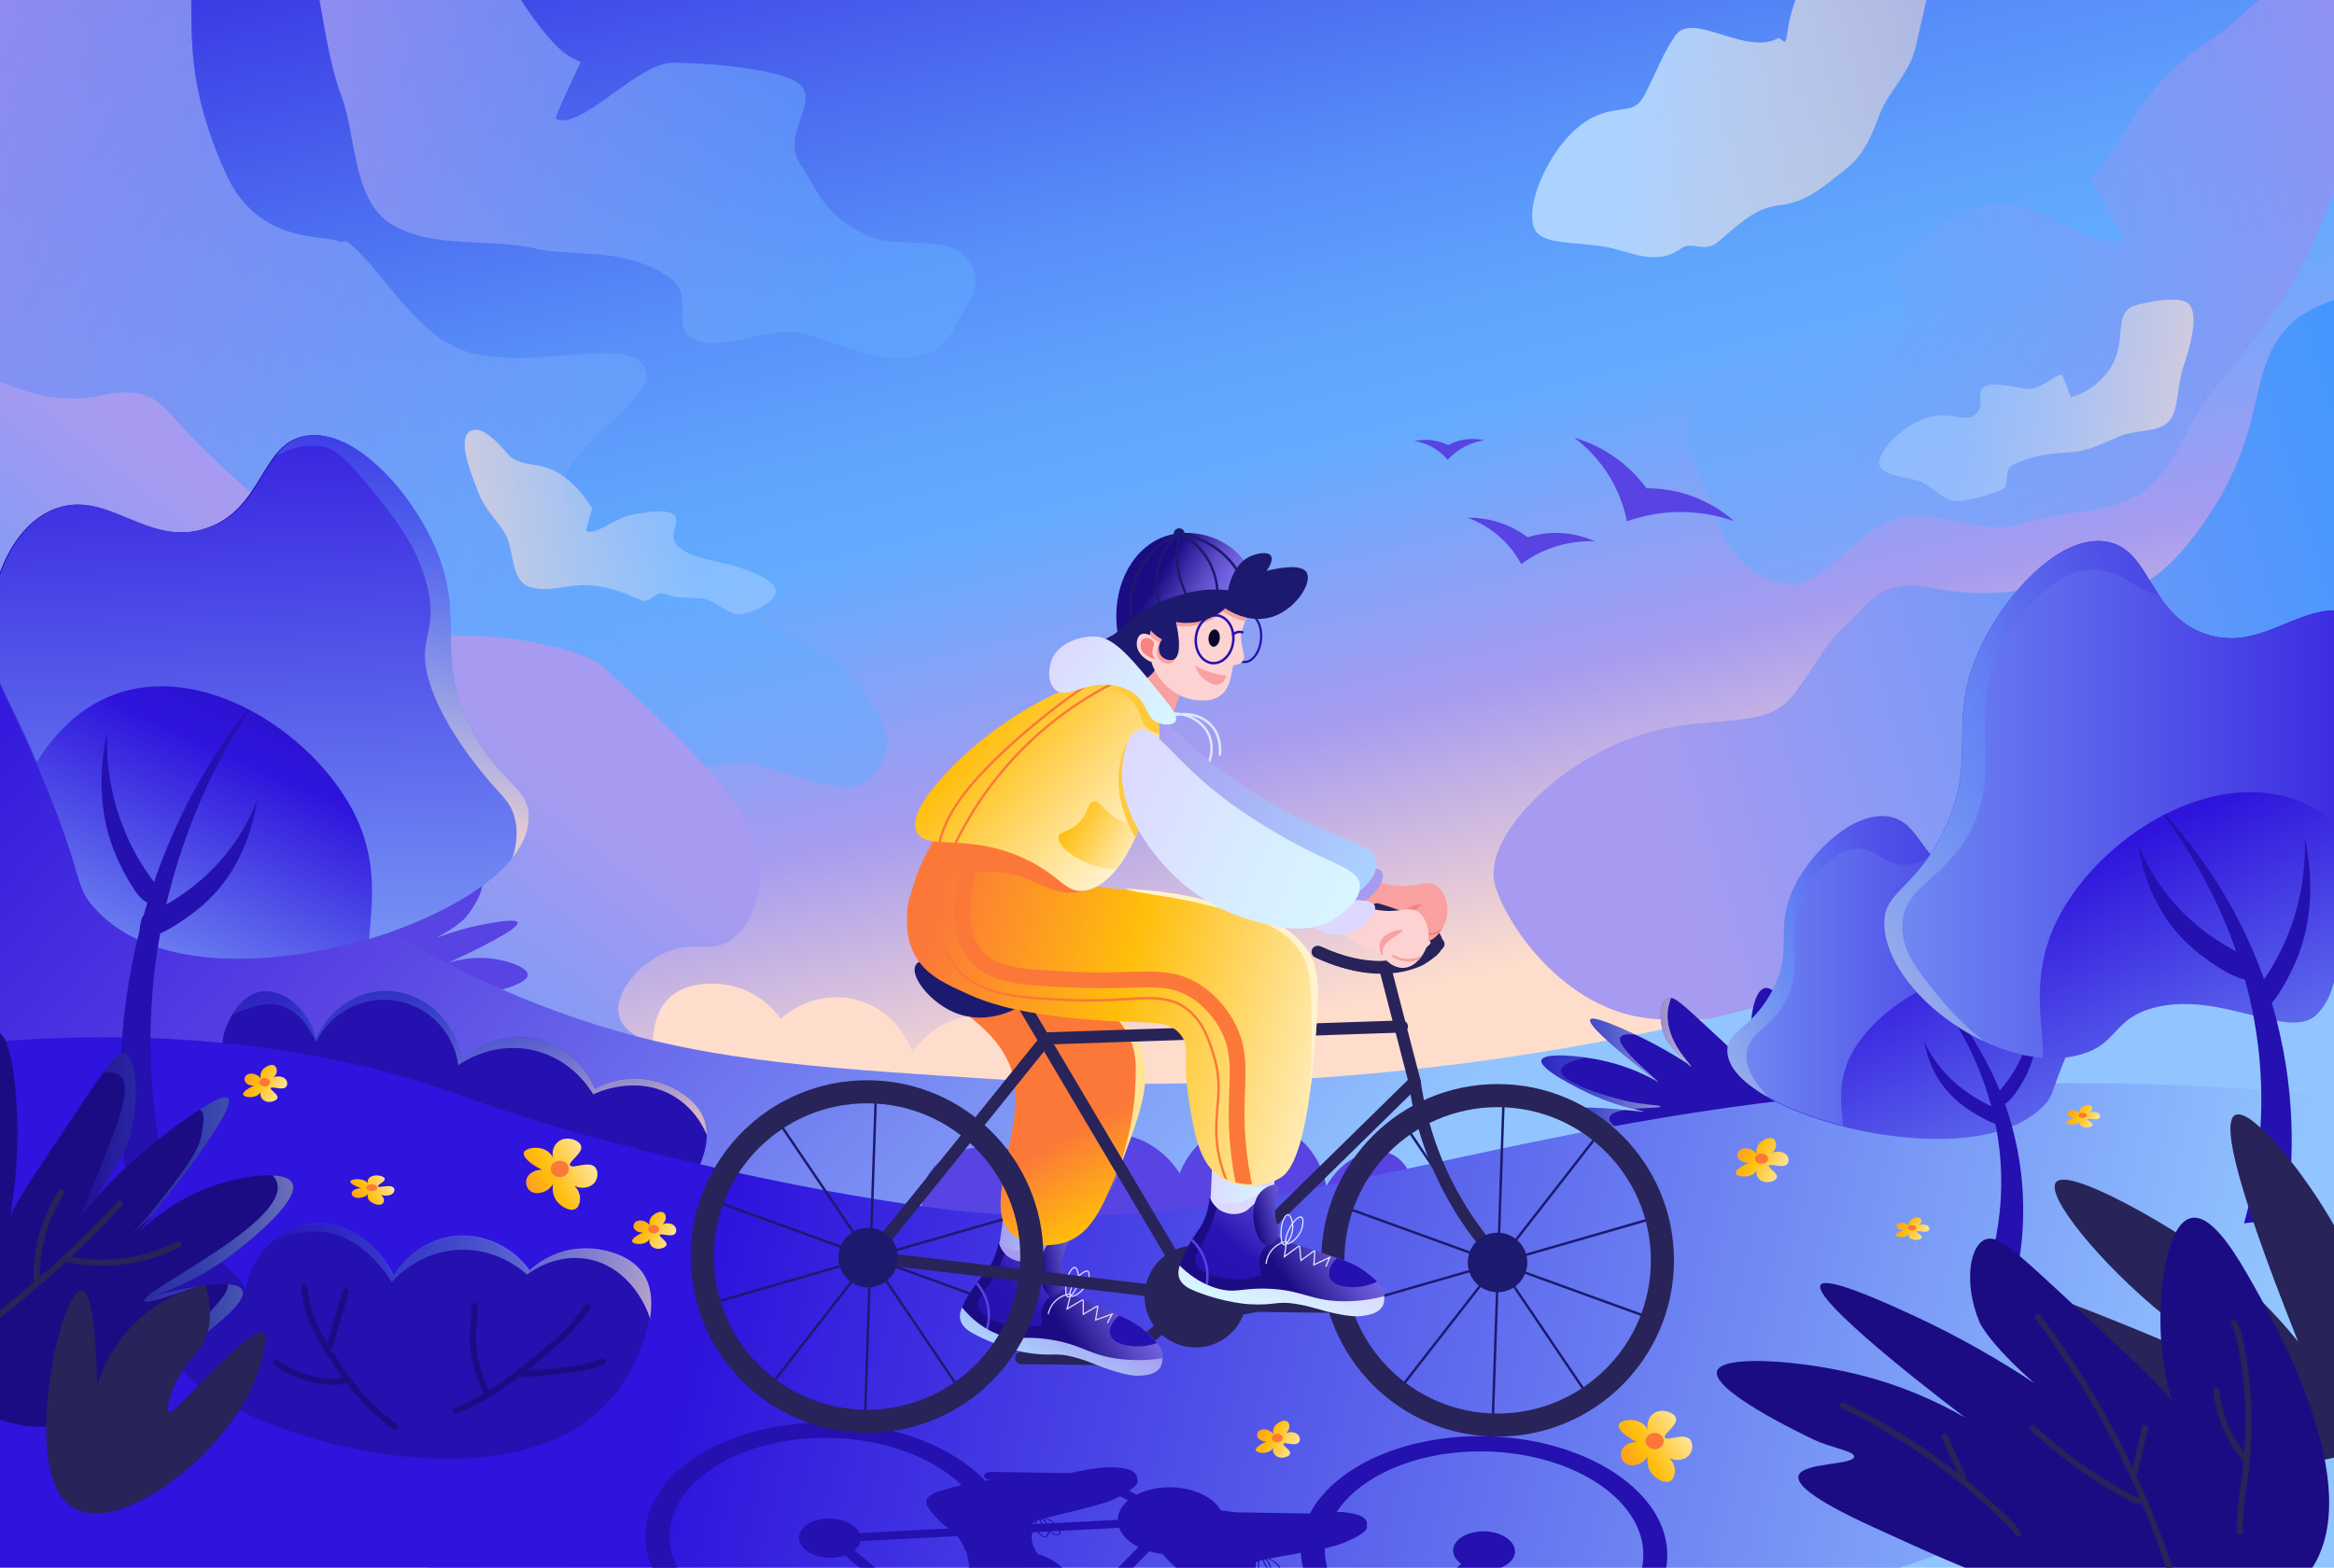 <?xml version="1.0" encoding="UTF-8"?> <svg xmlns="http://www.w3.org/2000/svg" xmlns:xlink="http://www.w3.org/1999/xlink" viewBox="0 0 1920 1290"><defs><style> .cls-1, .cls-2 { stroke: #d8eaff; } .cls-1, .cls-2, .cls-3, .cls-4, .cls-5, .cls-6, .cls-7, .cls-8, .cls-9, .cls-10, .cls-11, .cls-12, .cls-13, .cls-14, .cls-15, .cls-16 { fill: none; } .cls-1, .cls-3, .cls-4, .cls-8, .cls-11, .cls-12, .cls-14, .cls-15 { stroke-miterlimit: 10; } .cls-2, .cls-3, .cls-4, .cls-8, .cls-9, .cls-11, .cls-13, .cls-16 { stroke-width: 2px; } .cls-2, .cls-5, .cls-6, .cls-9, .cls-10, .cls-13, .cls-16 { stroke-linecap: round; stroke-linejoin: round; } .cls-17 { fill: #282358; } .cls-17, .cls-18, .cls-19, .cls-20, .cls-21, .cls-22, .cls-23, .cls-24, .cls-25, .cls-26, .cls-27, .cls-28, .cls-29, .cls-30, .cls-31, .cls-32, .cls-33, .cls-34, .cls-35, .cls-36, .cls-37, .cls-38, .cls-39, .cls-40, .cls-41, .cls-42, .cls-43, .cls-44, .cls-45, .cls-46, .cls-47, .cls-48, .cls-49, .cls-50, .cls-51, .cls-52, .cls-7, .cls-53, .cls-54, .cls-55, .cls-56, .cls-57, .cls-58, .cls-59, .cls-60, .cls-61, .cls-62, .cls-63, .cls-64, .cls-65, .cls-66, .cls-67, .cls-68, .cls-69, .cls-70, .cls-71, .cls-72, .cls-73, .cls-74, .cls-75, .cls-76, .cls-77, .cls-78, .cls-79, .cls-80, .cls-81, .cls-82, .cls-83, .cls-84, .cls-85 { stroke-width: 0px; } .cls-18 { fill: url(#_Безымянный_градиент_72); } .cls-3, .cls-14, .cls-16 { stroke: #2510b0; } .cls-19 { fill: #ffcb3c; } .cls-20 { fill: url(#_Безымянный_градиент_12); } .cls-21 { fill: url(#_Безымянный_градиент_77-4); filter: url(#drop-shadow-4); } .cls-86 { clip-path: url(#clippath-11); } .cls-87 { clip-path: url(#clippath-16); } .cls-22 { fill: #a69bf0; } .cls-23 { fill: #f9a0a0; } .cls-24 { fill: #f78282; } .cls-25 { fill: #fff2ce; } .cls-26 { fill: url(#_Безымянный_градиент_25-6); } .cls-27 { fill: url(#_Безымянный_градиент_112); } .cls-28 { fill: url(#_Безымянный_градиент_46-2); } .cls-29 { fill: url(#_Безымянный_градиент_25-7); } .cls-30 { fill: url(#_Безымянный_градиент_137); } .cls-31 { fill: #1c0c84; } .cls-32 { fill: url(#_Безымянный_градиент_77-3); filter: url(#drop-shadow-3); } .cls-33 { fill: url(#_Безымянный_градиент_68-2); } .cls-34 { fill: url(#_Безымянный_градиент_27); } .cls-35 { fill: url(#_Безымянный_градиент_68-3); } .cls-36 { fill: url(#_Безымянный_градиент_27-2); } .cls-37 { fill: url(#_Безымянный_градиент_36-3); } .cls-38 { fill: url(#_Безымянный_градиент_77); filter: url(#drop-shadow-1); } .cls-39 { fill: url(#_Безымянный_градиент_77-8); filter: url(#drop-shadow-8); } .cls-4, .cls-15 { stroke: #fc7839; } .cls-40 { fill: #feddcd; } .cls-41 { fill: url(#_Безымянный_градиент_18-2); } .cls-88 { clip-path: url(#clippath-2); } .cls-89 { clip-path: url(#clippath-13); } .cls-42 { fill: url(#_Безымянный_градиент_77-2); filter: url(#drop-shadow-2); } .cls-43 { fill: #1c1a6e; } .cls-90 { clip-path: url(#clippath-15); } .cls-44 { fill: #8b7cec; } .cls-91 { clip-path: url(#clippath-6); } .cls-45 { fill: url(#_Безымянный_градиент_18); } .cls-46 { fill: url(#_Безымянный_градиент_39); } .cls-5 { stroke-width: 10px; } .cls-5, .cls-6 { stroke: #282358; } .cls-47 { fill: url(#_Безымянный_градиент_77-5); filter: url(#drop-shadow-5); } .cls-48 { fill: url(#_Безымянный_градиент_25); } .cls-49 { fill: #ffe398; } .cls-50 { fill: url(#_Безымянный_градиент_77-7); filter: url(#drop-shadow-7); } .cls-51 { fill: url(#_Безымянный_градиент_12-3); } .cls-52 { fill: url(#_Безымянный_градиент_12-4); } .cls-6 { stroke-width: 19px; } .cls-92 { clip-path: url(#clippath-7); } .cls-93 { clip-path: url(#clippath-1); } .cls-94 { clip-path: url(#clippath-4); } .cls-53 { fill: url(#_Безымянный_градиент_76); } .cls-8 { stroke: #5843e3; } .cls-54 { fill: url(#_Безымянный_градиент_37); } .cls-55 { fill: url(#_Безымянный_градиент_46); } .cls-56 { fill: #09042c; } .cls-95 { clip-path: url(#clippath-12); } .cls-9, .cls-10 { stroke: #1c1a6e; } .cls-57 { fill: #fcd2d2; } .cls-58 { fill: url(#_Безымянный_градиент_25-2); } .cls-59 { fill: url(#_Безымянный_градиент_37-2); } .cls-60 { fill: url(#_Безымянный_градиент_75-2); } .cls-61 { fill: url(#_Безымянный_градиент_25-3); } .cls-96 { clip-path: url(#clippath-9); } .cls-97 { clip-path: url(#clippath); } .cls-62 { fill: #2510b0; } .cls-63 { fill: url(#_Безымянный_градиент_46-3); } .cls-10 { stroke-width: 2.1px; } .cls-11 { stroke: #f78282; } .cls-12 { stroke: #ddd8ff; } .cls-64 { fill: url(#_Безымянный_градиент_39-2); } .cls-98 { clip-path: url(#clippath-3); } .cls-65 { fill: url(#_Безымянный_градиент_75); } .cls-66 { fill: url(#_Безымянный_градиент_12-5); } .cls-67 { fill: url(#_Безымянный_градиент_25-4); } .cls-99 { clip-path: url(#clippath-8); } .cls-68 { fill: url(#_Безымянный_градиент_68); } .cls-13 { stroke: #f9a0a0; } .cls-69 { fill: url(#_Безымянный_градиент_35-2); } .cls-70 { fill: url(#_Безымянный_градиент_76-2); } .cls-100 { clip-path: url(#clippath-18); } .cls-101 { clip-path: url(#clippath-14); } .cls-102 { clip-path: url(#clippath-17); } .cls-103 { clip-path: url(#clippath-5); } .cls-14 { stroke-width: 1.79px; } .cls-71 { fill: url(#_Безымянный_градиент_36); } .cls-72 { fill: url(#_Безымянный_градиент_50-2); } .cls-73 { fill: url(#_Безымянный_градиент_77-6); filter: url(#drop-shadow-6); } .cls-74 { fill: url(#_Безымянный_градиент_77-9); filter: url(#drop-shadow-9); } .cls-104 { clip-path: url(#clippath-10); } .cls-75 { fill: url(#_Безымянный_градиент_35); } .cls-76 { fill: url(#_Безымянный_градиент_36-2); } .cls-77 { fill: url(#_Безымянный_градиент_12-2); } .cls-78 { fill: url(#_Безымянный_градиент_27-3); } .cls-79 { fill: #ddd8ff; } .cls-80 { fill: url(#_Безымянный_градиент_50); } .cls-81 { fill: url(#_Безымянный_градиент_111); } .cls-82 { fill: #fc7839; } .cls-15 { stroke-width: 13px; } .cls-83 { fill: url(#_Безымянный_градиент_25-5); } .cls-84 { fill: url(#_Безымянный_градиент_11); } .cls-85 { fill: #5843e3; } </style><linearGradient id="_Безымянный_градиент_11" data-name="Безымянный градиент 11" x1="1171.78" y1="-267.95" x2="821.74" y2="1199.69" gradientTransform="translate(0 1240) scale(1 -1)" gradientUnits="userSpaceOnUse"><stop offset="0" stop-color="#2e14dc"></stop><stop offset=".08" stop-color="#3b3ae4"></stop><stop offset=".21" stop-color="#4b6af0"></stop><stop offset=".31" stop-color="#578df8"></stop><stop offset=".4" stop-color="#5fa3fd"></stop><stop offset=".46" stop-color="#62abff"></stop><stop offset=".61" stop-color="#a69bf0"></stop><stop offset=".76" stop-color="#feddcd"></stop></linearGradient><linearGradient id="_Безымянный_градиент_27" data-name="Безымянный градиент 27" x1="1047.38" y1="231.82" x2="704.19" y2="202.94" gradientTransform="translate(-765.56 -707.48) rotate(9.89) scale(1.53 2.59)" gradientUnits="userSpaceOnUse"><stop offset="0" stop-color="#62abff" stop-opacity=".5"></stop><stop offset=".36" stop-color="#76a0f9" stop-opacity=".7"></stop><stop offset="1" stop-color="#998def"></stop></linearGradient><linearGradient id="_Безымянный_градиент_27-2" data-name="Безымянный градиент 27" x1="1270.65" y1="339.81" x2="925.28" y2="310.75" gradientTransform="translate(-1794.59 -1988.76) rotate(20.74) scale(2.46 4.21)" xlink:href="#_Безымянный_градиент_27"></linearGradient><linearGradient id="_Безымянный_градиент_39" data-name="Безымянный градиент 39" x1="324.84" y1="454.02" x2="-88.98" y2="812.7" gradientTransform="translate(-116.24 126.36) rotate(-6.62) scale(1 .87)" gradientUnits="userSpaceOnUse"><stop offset="0" stop-color="#a69bf0"></stop><stop offset="1" stop-color="#3b96ff"></stop></linearGradient><linearGradient id="_Безымянный_градиент_35" data-name="Безымянный градиент 35" x1="836.37" y1="458.18" x2="605.26" y2="501.05" gradientTransform="translate(-230.35 -358.86) scale(.95 1.67)" gradientUnits="userSpaceOnUse"><stop offset="0" stop-color="#acd2ff" stop-opacity=".5"></stop><stop offset="1" stop-color="#feddcd" stop-opacity=".8"></stop></linearGradient><linearGradient id="_Безымянный_градиент_39-2" data-name="Безымянный градиент 39" x1="1674.37" y1="634.11" x2="1197.56" y2="460.43" gradientTransform="translate(3638.21 -358.86) rotate(-180) scale(1.35 -1.67)" xlink:href="#_Безымянный_градиент_39"></linearGradient><linearGradient id="_Безымянный_градиент_27-3" data-name="Безымянный градиент 27" x1="1441.2" y1="208.23" x2="1093.58" y2="178.98" gradientTransform="translate(3627.17 -805.52) rotate(164.74) scale(1.63 -2.59)" xlink:href="#_Безымянный_градиент_27"></linearGradient><linearGradient id="_Безымянный_градиент_137" data-name="Безымянный градиент 137" x1="1688.34" y1="214.29" x2="1487.35" y2="251.57" gradientTransform="translate(3638.21 -358.86) rotate(-180) scale(1.35 -1.67)" gradientUnits="userSpaceOnUse"><stop offset="0" stop-color="#acd2ff"></stop><stop offset=".89" stop-color="#feddcd" stop-opacity=".5"></stop></linearGradient><linearGradient id="_Безымянный_градиент_35-2" data-name="Безымянный градиент 35" x1="505.48" y1="395.38" x2="271.5" y2="438.79" gradientTransform="translate(2100.55 -358.86) rotate(-180) scale(.95 -1.67)" xlink:href="#_Безымянный_градиент_35"></linearGradient><linearGradient id="_Безымянный_градиент_111" data-name="Безымянный градиент 111" x1="228.63" y1="238.76" x2="1157.35" y2="1020.55" gradientUnits="userSpaceOnUse"><stop offset="0" stop-color="#2e14dc"></stop><stop offset=".33" stop-color="#5843e3"></stop><stop offset=".97" stop-color="#92c5ff"></stop></linearGradient><clipPath id="clippath"><path class="cls-7" d="m1299.66,913.01c-2.21,3.61,7.63,10.09,28.97,19.84,40.38,18.45,65.19,29.79,104.65,32.84,15.48,1.2,28.97.79,39.38,0,1.14-7.3,4.48-15.45,14.22-18.63,1.98-.65,3.29-.66,4.22-.99,36.8-13.04-9.35-96.65-14.97-106.6-5.91-10.47-15.5-27.16-23.61-26.52-9.6.76-13.17,25.5-12.63,42.99.31,9.99,2.02,19.52,4.42,28.18-.02-.03-.05-.07-.07-.1-4.9-6.57-18.06-18.75-44.36-43.12-17.35-16.08-22.7-20.58-26.95-19.78-7.09,1.34-9.41,17.16-3.33,31.89.03.07.13.32.25.59,0,0,3.46,8,21.14,23.42-12.86-8.5-28.9-17.94-47.47-26.48-8.85-4.07-31.13-14.32-34.94-11.94-5.66,3.54,31.73,33.69,55.7,51.86-11.16-6.45-25.37-12.84-42.41-16.96-21.27-5.14-49.1-7.24-53.33-1.98-5.69,7.07,32.89,25.47,36.88,27.36,16.75,7.91,30.37,11.89,47.94,16-47.89-4.57-52.45-3.95-53.73-1.86Zm94.06-.21s-.11-.12-.31-.33c.22.2.34.32.31.33Z"></path></clipPath><linearGradient id="_Безымянный_градиент_25" data-name="Безымянный градиент 25" x1="1244.56" y1="894.1" x2="1391.06" y2="894.1" gradientUnits="userSpaceOnUse"><stop offset="0" stop-color="#2e14dc" stop-opacity=".2"></stop><stop offset=".11" stop-color="#414de9" stop-opacity=".24"></stop><stop offset=".27" stop-color="#5992f9" stop-opacity=".28"></stop><stop offset=".37" stop-color="#62abff" stop-opacity=".3"></stop><stop offset="1" stop-color="#feddcd" stop-opacity=".8"></stop></linearGradient><clipPath id="clippath-1"><path class="cls-7" d="m189.64,900.79c-12.51-29.5-4.71-52.68-4.71-52.68,1.23-3.64,10.29-29.34,30.2-32.14,17.18-2.42,37.57,12.91,44.85,38.59,10.66-24.24,34.17-39.76,58.9-39.15,29.94.74,56.6,25,60.71,57.71,2.71-2.69,24.15-23.22,55.34-19.47,24.1,2.9,44.92,19.2,54.34,42.33,5.94-3.23,20.37-10.01,39.08-8.18,20.9,2.04,42.92,14.39,50.21,31.43,12.58,29.39-18.77,72.59-46.32,93.25-103.66,77.76-313.63-43.35-342.6-111.68Z"></path></clipPath><linearGradient id="_Безымянный_градиент_25-2" data-name="Безымянный градиент 25" x1="363.56" y1="751.91" x2="411.61" y2="953.39" xlink:href="#_Безымянный_градиент_25"></linearGradient><linearGradient id="_Безымянный_градиент_72" data-name="Безымянный градиент 72" x1="-187.84" y1="829.28" x2="1816.3" y2="1311.2" gradientUnits="userSpaceOnUse"><stop offset=".39" stop-color="#2e14dc"></stop><stop offset="1" stop-color="#92c5ff"></stop></linearGradient><linearGradient id="_Безымянный_градиент_37" data-name="Безымянный градиент 37" x1="262.65" y1="473.79" x2="77.04" y2="888.56" gradientUnits="userSpaceOnUse"><stop offset="0" stop-color="#2510b0"></stop><stop offset=".36" stop-color="#2e14dc"></stop><stop offset="1" stop-color="#92c5ff"></stop></linearGradient><clipPath id="clippath-2"><path class="cls-7" d="m-9,521.5c.56-35.32,16.61-86.38,53-102,44.23-18.99,77.03,32.21,127,15,46.98-16.18,44.28-70.48,82-76,38.97-5.7,84.99,45.95,105,92,25.85,59.49-1.34,87.52,29,148,23.25,46.35,48.16,47.73,48,74-.31,51.05-94.69,94.15-162,108-23.19,4.77-138.05,28.4-194-33-17.61-19.33-8.22-23.85-42-105-32.44-77.92-46.54-86.84-46-121Z"></path></clipPath><linearGradient id="_Безымянный_градиент_112" data-name="Безымянный градиент 112" x1="301.88" y1="289.42" x2="333.07" y2="1008.31" gradientUnits="userSpaceOnUse"><stop offset="0" stop-color="#2e14dc"></stop><stop offset=".95" stop-color="#92c5ff"></stop></linearGradient><linearGradient id="_Безымянный_градиент_25-3" data-name="Безымянный градиент 25" x1="364.14" y1="295.41" x2="279.73" y2="649.35" xlink:href="#_Безымянный_градиент_25"></linearGradient><linearGradient id="_Безымянный_градиент_36" data-name="Безымянный градиент 36" x1="-78.74" y1="770.05" x2="-246.23" y2="1144.32" gradientTransform="translate(1484.06) rotate(-180) scale(1 -1)" gradientUnits="userSpaceOnUse"><stop offset="0" stop-color="#2e14dc"></stop><stop offset="1" stop-color="#92c5ff"></stop></linearGradient><clipPath id="clippath-3"><path class="cls-7" d="m1741.99,771.9c-.41-21.7-12.01-53.06-38.32-62.66-31.98-11.66-55.69,19.79-91.81,9.21-33.96-9.94-32.01-43.3-59.28-46.69-28.17-3.5-61.45,28.23-75.91,56.52-18.69,36.55.97,53.76-20.97,90.92-16.81,28.47-34.82,29.32-34.7,45.46.22,31.36,68.45,57.84,117.12,66.34,16.77,2.93,99.8,17.44,140.25-20.27,12.73-11.87,5.94-14.65,30.36-64.5,23.45-47.87,33.65-53.35,33.26-74.33Z"></path></clipPath><linearGradient id="_Безымянный_градиент_36-2" data-name="Безымянный градиент 36" x1="-281.17" y1="792.68" x2="227.43" y2="792.68" xlink:href="#_Безымянный_градиент_36"></linearGradient><linearGradient id="_Безымянный_градиент_25-4" data-name="Безымянный градиент 25" x1="1583.12" y1="750.05" x2="1362.37" y2="941.39" xlink:href="#_Безымянный_градиент_25"></linearGradient><linearGradient id="_Безымянный_градиент_37-2" data-name="Безымянный градиент 37" x1="-196.52" y1="471.4" x2="-457.26" y2="1054.04" gradientTransform="translate(1484.06) rotate(-180) scale(1 -1)" xlink:href="#_Безымянный_градиент_37"></linearGradient><clipPath id="clippath-4"><path class="cls-7" d="m1994.02,608.6c-.56-35.32-16.61-86.38-53-102-44.23-18.99-77.03,32.21-127,15-46.98-16.18-44.28-70.48-82-76-38.97-5.7-84.99,45.95-105,92-25.85,59.49,1.34,87.52-29,148-23.25,46.35-48.16,47.73-48,74,.35,57.5,96.64,126.93,162,108,30.56-8.85,25.73-28.9,58.98-38.1,55.32-15.3,112.74,28.03,135.02,5.1,2.27-2.33,5.59-6.53,7.76-10.33,7.83-13.7,7.07-29.4,34.24-94.67,32.44-77.92,46.54-86.84,46-121Z"></path></clipPath><linearGradient id="_Безымянный_градиент_36-3" data-name="Безымянный градиент 36" x1="-540.72" y1="640.8" x2="162.78" y2="640.8" xlink:href="#_Безымянный_градиент_36"></linearGradient><linearGradient id="_Безымянный_градиент_25-5" data-name="Безымянный градиент 25" x1="1816.84" y1="557.57" x2="1437.05" y2="886.75" xlink:href="#_Безымянный_градиент_25"></linearGradient><clipPath id="clippath-5"><path class="cls-7" d="m145.96,1121.4c-19.2-25.66-17.16-50.03-17.16-50.03.32-3.83,2.98-30.95,21.64-38.43,16.11-6.45,39.56,3.56,52.77,26.76.66-4.03,2-9.83,4.98-16.24,8.02-17.21,24.64-31.8,42.85-35.85,26.7-5.94,58,10.49,72.74,41.54,1.99-3.26,17.9-28.32,49.09-32.13,24.1-2.94,48.2,7.91,62.88,28.13,4.99-4.55,17.38-14.58,35.99-17.28,20.78-3.01,45.12,3.72,56.27,18.52,19.24,25.54-.88,74.97-22.7,101.62-82.08,100.27-314.9,32.83-359.36-26.6Z"></path></clipPath><linearGradient id="_Безымянный_градиент_25-6" data-name="Безымянный градиент 25" x1="230.79" y1="957.84" x2="563.77" y2="1079.4" gradientTransform="translate(26.37 -9.35) rotate(1.46)" xlink:href="#_Безымянный_градиент_25"></linearGradient><clipPath id="clippath-6"><path class="cls-7" d="m128.49,1065.6c23.2-8.72,41.17-17.19,63.29-33.97,5.27-4,56.21-43.08,48.7-58.09-5.59-11.16-42.33-6.7-70.42,4.21-22.5,8.74-41.25,22.33-55.99,36.02,31.64-38.59,81.01-102.61,73.54-110.12-5.02-5.05-34.44,16.71-46.13,25.36-24.52,18.13-45.69,38.18-62.67,56.23,23.33-32.75,27.91-49.74,27.91-49.74.15-.57.29-1.09.33-1.25,8.03-31.26,4.97-64.87-4.39-67.71-5.6-1.7-12.67,7.86-35.58,41.99-34.73,51.75-52.1,77.62-58.58,91.57-.03.07-.06.14-.1.21,3.16-18.39,5.43-38.63,5.84-59.83.72-37.13-3.99-89.68-16.67-91.29-10.71-1.36-23.37,34.07-31.17,56.31-32.33,92.15-61.8,172.34-19.77,226.35,27.93,35.9,72.46,41.25,76.36,41.66,44.28,4.65,77.77-21.88,138.17-69.72,20.55-16.28,42.09-33.58,38.26-42.13-4.78-10.66-46.44-2-70.94,3.95Zm-52.83-5.11c-.27.46-.41.71-.41.71-.04-.03.12-.29.41-.71Z"></path></clipPath><linearGradient id="_Безымянный_градиент_25-7" data-name="Безымянный градиент 25" x1="58.99" y1="962.25" x2="327.96" y2="962.25" xlink:href="#_Безымянный_градиент_25"></linearGradient><linearGradient id="_Безымянный_градиент_77" data-name="Безымянный градиент 77" x1="413.96" y1="989.36" x2="503.35" y2="940.7" gradientUnits="userSpaceOnUse"><stop offset="0" stop-color="#fc7839"></stop><stop offset=".45" stop-color="#ffbe0b"></stop><stop offset=".94" stop-color="#fff2ce"></stop></linearGradient><filter id="drop-shadow-1" filterUnits="userSpaceOnUse"><feOffset dx="-1" dy="3"></feOffset><feGaussianBlur result="blur" stdDeviation="0"></feGaussianBlur><feFlood flood-color="#1c0c84" flood-opacity=".5"></feFlood><feComposite in2="blur" operator="in"></feComposite><feComposite in="SourceGraphic"></feComposite></filter><linearGradient id="_Безымянный_градиент_77-2" data-name="Безымянный градиент 77" x1="278.96" y1="992.13" x2="330.46" y2="964.09" xlink:href="#_Безымянный_градиент_77"></linearGradient><filter id="drop-shadow-2" filterUnits="userSpaceOnUse"><feOffset dx="-.5" dy="1.49"></feOffset><feGaussianBlur result="blur-2" stdDeviation="0"></feGaussianBlur><feFlood flood-color="#1c0c84" flood-opacity=".5"></feFlood><feComposite in2="blur-2" operator="in"></feComposite><feComposite in="SourceGraphic"></feComposite></filter><linearGradient id="_Безымянный_градиент_77-3" data-name="Безымянный градиент 77" x1="510.27" y1="597.79" x2="562.9" y2="569.14" gradientTransform="translate(0 1593.4) scale(1 -1)" xlink:href="#_Безымянный_градиент_77"></linearGradient><filter id="drop-shadow-3" filterUnits="userSpaceOnUse"><feOffset dx="-.56" dy="1.67"></feOffset><feGaussianBlur result="blur-3" stdDeviation="0"></feGaussianBlur><feFlood flood-color="#1c0c84" flood-opacity=".5"></feFlood><feComposite in2="blur-3" operator="in"></feComposite><feComposite in="SourceGraphic"></feComposite></filter><linearGradient id="_Безымянный_градиент_77-4" data-name="Безымянный градиент 77" x1="190.27" y1="718.64" x2="242.9" y2="689.99" gradientTransform="translate(0 1593.4) scale(1 -1)" xlink:href="#_Безымянный_градиент_77"></linearGradient><filter id="drop-shadow-4" filterUnits="userSpaceOnUse"><feOffset dx="-.56" dy="1.67"></feOffset><feGaussianBlur result="blur-4" stdDeviation="0"></feGaussianBlur><feFlood flood-color="#1c0c84" flood-opacity=".5"></feFlood><feComposite in2="blur-4" operator="in"></feComposite><feComposite in="SourceGraphic"></feComposite></filter><linearGradient id="_Безымянный_градиент_77-5" data-name="Безымянный градиент 77" x1="1023.27" y1="425.92" x2="1075.89" y2="397.27" gradientTransform="translate(0 1593.4) scale(1 -1)" xlink:href="#_Безымянный_градиент_77"></linearGradient><filter id="drop-shadow-5" filterUnits="userSpaceOnUse"><feOffset dx="-.56" dy="1.67"></feOffset><feGaussianBlur result="blur-5" stdDeviation="0"></feGaussianBlur><feFlood flood-color="#1c0c84" flood-opacity=".5"></feFlood><feComposite in2="blur-5" operator="in"></feComposite><feComposite in="SourceGraphic"></feComposite></filter><linearGradient id="_Безымянный_градиент_77-6" data-name="Безымянный градиент 77" x1="1416.25" y1="658.87" x2="1479.22" y2="624.59" gradientTransform="translate(0 1593.4) scale(1 -1)" xlink:href="#_Безымянный_градиент_77"></linearGradient><filter id="drop-shadow-6" filterUnits="userSpaceOnUse"><feOffset dx="-.67" dy="2"></feOffset><feGaussianBlur result="blur-6" stdDeviation="0"></feGaussianBlur><feFlood flood-color="#1c0c84" flood-opacity=".5"></feFlood><feComposite in2="blur-6" operator="in"></feComposite><feComposite in="SourceGraphic"></feComposite></filter><linearGradient id="_Безымянный_градиент_77-7" data-name="Безымянный градиент 77" x1="1314.58" y1="1213.33" x2="1403.96" y2="1164.66" xlink:href="#_Безымянный_градиент_77"></linearGradient><filter id="drop-shadow-7" filterUnits="userSpaceOnUse"><feOffset dx="-1" dy="3"></feOffset><feGaussianBlur result="blur-7" stdDeviation="0"></feGaussianBlur><feFlood flood-color="#1c0c84" flood-opacity=".5"></feFlood><feComposite in2="blur-7" operator="in"></feComposite><feComposite in="SourceGraphic"></feComposite></filter><linearGradient id="_Безымянный_градиент_77-8" data-name="Безымянный градиент 77" x1="1692.66" y1="800.72" x2="1732.19" y2="779.2" gradientTransform="translate(0 1707.05) scale(1 -1)" xlink:href="#_Безымянный_градиент_77"></linearGradient><filter id="drop-shadow-8" filterUnits="userSpaceOnUse"><feOffset dx="-.38" dy="1.14"></feOffset><feGaussianBlur result="blur-8" stdDeviation="0"></feGaussianBlur><feFlood flood-color="#1c0c84" flood-opacity=".5"></feFlood><feComposite in2="blur-8" operator="in"></feComposite><feComposite in="SourceGraphic"></feComposite></filter><linearGradient id="_Безымянный_градиент_77-9" data-name="Безымянный градиент 77" x1="1552.18" y1="708.18" x2="1591.71" y2="686.65" gradientTransform="translate(0 1707.05) scale(1 -1)" xlink:href="#_Безымянный_градиент_77"></linearGradient><filter id="drop-shadow-9" filterUnits="userSpaceOnUse"><feOffset dx="-.38" dy="1.14"></feOffset><feGaussianBlur result="blur-9" stdDeviation="0"></feGaussianBlur><feFlood flood-color="#1c0c84" flood-opacity=".5"></feFlood><feComposite in2="blur-9" operator="in"></feComposite><feComposite in="SourceGraphic"></feComposite></filter><clipPath id="clippath-7"><path class="cls-7" d="m1022.72,543.38c-1.48,2.5-5.16,4.02-8.15,3.94-2.39,12.13-3.63,19.95-10.6,25-6.65,4.82-14.54,4.25-18.83,3.94-16.38-1.19-30.46-13.39-36.46-27.36-.38-.9-.65-1.61-.83-2.12-.06-.16-.31-.87-.63-2.01-2.69-.89-5.46-2.99-6.91-4.32-1.07-.98-5.38-4.99-5.19-10.86.04-1.14.18-5.59,3.18-7.41,2.19-1.32,5.08-.75,7.61.53.85-5.03,2.65-10.33,6.02-15.33,17.5-25.89,64.11-24.35,73.37-9.02,2.96,4.91.1,7.92-4.53,23.31.05,3.78.46,8.67,1.96,14.46.55,2.13,1.38,4.91-.02,7.28Z"></path></clipPath><linearGradient id="_Безымянный_градиент_46" data-name="Безымянный градиент 46" x1="874.8" y1="496.94" x2="959.48" y2="519.54" gradientTransform="translate(223.25 -258.87) rotate(16.09)" gradientUnits="userSpaceOnUse"><stop offset=".35" stop-color="#1c0c84"></stop><stop offset=".5" stop-color="#3727a1"></stop><stop offset=".72" stop-color="#5c4cc8"></stop><stop offset=".89" stop-color="#7262e0"></stop><stop offset="1" stop-color="#7b6be9"></stop></linearGradient><linearGradient id="_Безымянный_градиент_68" data-name="Безымянный градиент 68" x1="811.93" y1="1028.05" x2="866.76" y2="1028.05" gradientTransform="translate(286.54 -188.38) rotate(14.22)" gradientUnits="userSpaceOnUse"><stop offset="0" stop-color="#a69bf0"></stop><stop offset="1" stop-color="#acd2ff"></stop></linearGradient><clipPath id="clippath-8"><path class="cls-7" d="m828.39,978.96c-1.1,8.57-2.26,17.22-3.48,25.94-1.36,9.73-2.76,19.34-4.21,28.85,1.68,3.26,7.79,14.13,18.62,16.07,15.54,2.77,28.5-15.05,33.06-24.63,5.28-11.09,4.65-22.53,4.45-25.69-.26-4-.46-7.05-1.67-9.71-4.65-10.23-23.87-13.75-46.78-10.82Z"></path></clipPath><linearGradient id="_Безымянный_градиент_75" data-name="Безымянный градиент 75" x1="845.96" y1="1146.05" x2="931.22" y2="1012.37" gradientTransform="translate(286.54 -188.38) rotate(14.22)" gradientUnits="userSpaceOnUse"><stop offset="0" stop-color="#2510b0"></stop><stop offset=".35" stop-color="#2914b3"></stop><stop offset=".43" stop-color="#3723bc"></stop><stop offset=".68" stop-color="#5c4ad4"></stop><stop offset=".88" stop-color="#7262e3"></stop><stop offset="1" stop-color="#7b6be9"></stop></linearGradient><clipPath id="clippath-9"><path class="cls-7" d="m821.46,1022.59c-.78,4.54-2.51,11.53-6.85,18.9-4.46,7.57-8.16,9.54-13.88,18.15-6.35,9.56-9.53,14.33-9.03,19.37,1.5,15.29,34.53,25,53.76,28.06,17.33,2.76,17.08-.89,34.43,2.53,18.85,3.72,22.7,8.74,42.41,11.77,6.75,1.04,30.47,4.19,33.97-3.77,3.29-7.48-12.84-21.16-15.69-23.58-5.71-4.85-11.23-8.04-33.66-17.81-25.27-11.01-29.81-11.98-33.66-17.81-3.81-5.76-6.48-15.57-.87-33.23-2.41.58-6.06,1.63-10.2,3.61-8.39,4-8.96,7.1-14.58,8.69-5.84,1.65-13.15.55-18.66-3.7-5.04-3.88-6.87-9.06-7.48-11.18Z"></path></clipPath><linearGradient id="_Безымянный_градиент_46-2" data-name="Безымянный градиент 46" x1="875.74" y1="1143.1" x2="953.57" y2="1064.18" gradientTransform="translate(286.54 -188.38) rotate(14.22)" xlink:href="#_Безымянный_градиент_46"></linearGradient><linearGradient id="_Безымянный_градиент_68-2" data-name="Безымянный градиент 68" x1="890.27" y1="1082.06" x2="878.26" y2="1135.16" xlink:href="#_Безымянный_градиент_68"></linearGradient><linearGradient id="_Безымянный_градиент_76" data-name="Безымянный градиент 76" x1="854.88" y1="1054.82" x2="896.67" y2="1037.2" gradientTransform="translate(286.54 -188.38) rotate(14.22)" gradientUnits="userSpaceOnUse"><stop offset="0" stop-color="#1c0c84"></stop><stop offset=".18" stop-color="#3727a1"></stop><stop offset=".45" stop-color="#5c4cc8"></stop><stop offset=".67" stop-color="#7262e0"></stop><stop offset=".8" stop-color="#7b6be9"></stop></linearGradient><linearGradient id="_Безымянный_градиент_50" data-name="Безымянный градиент 50" x1="880.7" y1="932.35" x2="962.57" y2="1080.66" gradientUnits="userSpaceOnUse"><stop offset="0" stop-color="#fc7839"></stop><stop offset=".45" stop-color="#ffbe0b"></stop><stop offset="1" stop-color="#fff2ce"></stop></linearGradient><clipPath id="clippath-10"><path class="cls-7" d="m755,729.5c-13.23,12.79-7.24,41.97,0,58,8.79,19.45,25.98,34.01,46.48,51.37,10.26,8.69,22.77,19.51,30.41,38.19,1.84,4.5,2.17,8.12,2.79,11.94,3.66,22.44-.86,39.82-3.68,54.5-7.14,37.07-10.71,55.6-1,68,9.81,12.52,30.59,15.57,45.72,11.23,20.9-6,31.85-25.42,47.35-66.87,16.6-44.4,26.36-70.49,12.63-99.06-2.53-5.27-2.19-2.97-37.88-52.01-20.35-27.96-22.34-31.29-24.21-33.51,0,0-.51-.58-1.04-1.16-4.61-5.03-90.65-66.65-117.56-40.63Z"></path></clipPath><linearGradient id="_Безымянный_градиент_12" data-name="Безымянный градиент 12" x1="988.06" y1="981.77" x2="1042.89" y2="981.77" gradientTransform="translate(161.79 -146.96) rotate(8.53)" gradientUnits="userSpaceOnUse"><stop offset="0" stop-color="#ddd8ff"></stop><stop offset=".51" stop-color="#d8eaff"></stop><stop offset="1" stop-color="#d8f6ff"></stop></linearGradient><clipPath id="clippath-11"><path class="cls-7" d="m997.66,941.31c-.25,8.64-.54,17.36-.89,26.16-.39,9.81-.84,19.52-1.34,29.12,1.99,3.08,9.15,13.29,20.12,14.14,15.73,1.22,26.87-17.8,30.46-27.79,4.15-11.56,2.4-22.88,1.88-26.01-.66-3.96-1.16-6.97-2.62-9.49-5.64-9.72-25.11-11.31-47.62-6.13Z"></path></clipPath><linearGradient id="_Безымянный_градиент_75-2" data-name="Безымянный градиент 75" x1="1022.08" y1="1099.77" x2="1107.35" y2="966.09" gradientTransform="translate(161.79 -146.96) rotate(8.53)" xlink:href="#_Безымянный_градиент_75"></linearGradient><clipPath id="clippath-12"><path class="cls-7" d="m995.09,985.42c-.33,4.6-1.35,11.72-4.94,19.48-3.69,7.97-7.17,10.3-12.02,19.43-5.37,10.14-8.06,15.21-7.07,20.17,3,15.07,36.84,21.45,56.27,22.6,17.52,1.03,16.91-2.58,34.51-.89,19.13,1.84,23.46,6.45,43.36,7.52,6.82.37,30.73,1.15,33.43-7.12,2.53-7.77-14.88-19.78-17.95-21.9-6.17-4.26-11.97-6.89-35.26-14.39-26.23-8.45-30.84-8.97-35.26-14.39-4.36-5.36-7.99-14.85-4.15-32.98-2.34.81-5.87,2.22-9.79,4.6-7.95,4.81-8.22,7.95-13.65,10.09-5.65,2.22-13.03,1.85-18.94-1.83-5.4-3.36-7.73-8.34-8.55-10.38Z"></path></clipPath><linearGradient id="_Безымянный_градиент_46-3" data-name="Безымянный градиент 46" x1="1051.86" y1="1096.82" x2="1129.69" y2="1017.89" gradientTransform="translate(161.79 -146.96) rotate(8.53)" xlink:href="#_Безымянный_градиент_46"></linearGradient><linearGradient id="_Безымянный_градиент_12-2" data-name="Безымянный градиент 12" x1="1066.4" y1="1035.78" x2="1054.39" y2="1088.88" xlink:href="#_Безымянный_градиент_12"></linearGradient><linearGradient id="_Безымянный_градиент_76-2" data-name="Безымянный градиент 76" x1="1031.01" y1="1008.54" x2="1072.8" y2="990.92" gradientTransform="translate(161.79 -146.96) rotate(8.53)" xlink:href="#_Безымянный_градиент_76"></linearGradient><linearGradient id="_Безымянный_градиент_50-2" data-name="Безымянный градиент 50" x1="769.61" y1="767.56" x2="1105.35" y2="915.14" gradientTransform="translate(-124.09 157.37) rotate(-9.31)" xlink:href="#_Безымянный_градиент_50"></linearGradient><clipPath id="clippath-13"><path class="cls-7" d="m769.61,689.35c-3.04,4.6-40.02,62.03-14.6,99.55,9.3,13.73,23.9,20.29,42.5,28.65,25.63,11.52,45.62,13.77,82.14,18.92,20.17,2.85,51.68,7.47,91.66,14.12.63,13.22,2.25,31.89,6.72,53.88,7.3,35.88,11.26,54.02,26.63,63.53,13.69,8.48,34.23,8.9,48.66.13,5.11-3.11,19.55-13.5,27.05-94.62,4.48-48.44,6.52-72.99-3.04-88.87-15.91-26.42-46.78-34.2-86.27-44.15-57.18-14.41-83.4-3.36-127.71-24.4-19.9-9.45-34.11-21.06-42.5-28.65"></path></clipPath><clipPath id="clippath-14"><path class="cls-7" d="m1117.02,742.19c2.82,10.13,14.67,14.97,23.18,18.43,10.86,4.43,17.18,7.01,24.46,4.35,10.62-3.87,18.04-16.97,14.85-22.79-3.5-6.38-16.37,2.17-33.55-5.89-11.51-5.4-17.09-14.57-23.05-12.03-3.46,1.47-5.19,6.1-5.63,7.3-1.84,4.93-.62,9.31-.25,10.63Z"></path></clipPath><clipPath id="clippath-15"><path class="cls-7" d="m1122.91,724.27c1.64-2.59,10.12,2.37,23.05,4.22,20.23,2.9,26.79-5.32,35.47.38,8.05,5.28,11.22,18.14,8.07,28.42-2.31,7.53-9.49,18.54-20.1,18.06-7.57-.34-15.63-6.48-15.88-12.8-.38-9.62,17.46-15.48,16-19.85-1.74-5.2-26.75,4.12-41.1-8.7-3.45-3.08-6.72-7.83-5.51-9.73Z"></path></clipPath><linearGradient id="_Безымянный_градиент_68-3" data-name="Безымянный градиент 68" x1="924.71" y1="692.54" x2="1149.72" y2="692.54" gradientTransform="translate(326.56 -354.37) rotate(22.18)" xlink:href="#_Безымянный_градиент_68"></linearGradient><linearGradient id="_Безымянный_градиент_18" data-name="Безымянный градиент 18" x1="780.62" y1="720.39" x2="938.34" y2="720.39" gradientTransform="translate(702.48 -460.4) rotate(41.31)" gradientUnits="userSpaceOnUse"><stop offset="0" stop-color="#3ed1ff"></stop><stop offset="0" stop-color="#ffbe0b"></stop><stop offset="1" stop-color="#fff2ce"></stop></linearGradient><clipPath id="clippath-16"><path class="cls-7" d="m940.18,565.64c-30.65-25.8-102.37,18.02-136.45,46.5-5.48,4.58-59.13,50.01-49.82,72.04,7.05,16.67,41.85.27,89.27,22.54,30.05,14.11,33.04,28.66,49.38,26.09,29.58-4.65,49.31-56.96,55.57-86.95,4.36-20.87,13.07-62.52-7.95-80.21Z"></path></clipPath><linearGradient id="_Безымянный_градиент_18-2" data-name="Безымянный градиент 18" x1="877.35" y1="742.19" x2="944.92" y2="742.19" gradientTransform="translate(471.65 -401.03) rotate(29.02)" xlink:href="#_Безымянный_градиент_18"></linearGradient><linearGradient id="_Безымянный_градиент_12-3" data-name="Безымянный градиент 12" x1="945.02" y1="665.3" x2="1056.35" y2="665.3" gradientTransform="translate(702.48 -460.4) rotate(41.31)" xlink:href="#_Безымянный_градиент_12"></linearGradient><clipPath id="clippath-17"><path class="cls-7" d="m1101.84,760.74c2.32,10.25,13.93,15.66,22.26,19.53,10.63,4.95,16.82,7.83,24.22,5.52,10.8-3.36,18.84-16.08,15.93-22.05-3.19-6.54-16.46,1.38-33.22-7.5-11.23-5.95-16.37-15.37-22.44-13.13-3.53,1.3-5.48,5.85-5.98,7.02-2.07,4.84-1.07,9.27-.77,10.6Z"></path></clipPath><clipPath id="clippath-18"><path class="cls-7" d="m1108.58,743.12c1.77-2.51,10,2.85,22.82,5.33,20.07,3.88,27.01-4.02,35.41,2.09,7.78,5.67,10.33,18.66,6.69,28.78-2.67,7.41-10.37,18.06-20.95,17.07-7.54-.71-15.3-7.22-15.24-13.55.09-9.62,18.19-14.62,16.94-19.05-1.49-5.28-26.92,2.83-40.63-10.67-3.29-3.24-6.33-8.14-5.03-9.98Z"></path></clipPath><linearGradient id="_Безымянный_градиент_12-4" data-name="Безымянный градиент 12" x1="918.86" y1="706.59" x2="1143.87" y2="706.59" gradientTransform="translate(376.38 -382.93) rotate(24.95)" xlink:href="#_Безымянный_градиент_12"></linearGradient><linearGradient id="_Безымянный_градиент_12-5" data-name="Безымянный градиент 12" x1="783.11" y1="632.47" x2="894.44" y2="632.47" gradientTransform="translate(702.48 -460.4) rotate(41.31)" xlink:href="#_Безымянный_градиент_12"></linearGradient></defs><g id="_Слой_1" data-name="Слой 1"><rect class="cls-84" x="-.77" y="0" width="1921.55" height="1240" transform="translate(1920 1240) rotate(180)"></rect><g><path class="cls-34" d="m376.14-114.02c31.63,30.12,15.24,63.05,61.69,127.57,24.18,33.59,33.31,33.87,39.86,37.6,0,0-22,45.82-20.42,46.59,20.84,10.25,67.04-46.62,97.14-46.17,35.45.52,91.98,6.07,104.29,18.64,14.41,14.72-16.09,41.7-.55,64.61,13.99,20.63,19.38,44.37,59.17,60.42,21.67,8.74,57.21-.89,73.64,13.34,24.41,21.15,3.68,42.96-3.11,56.04-6.75,13.01-12.01,29.73-51.37,29.98-24.81.16-49.51-14.09-77.65-20.59-26.71-6.17-66.74,17.33-89.93,4.08-16.65-9.51,2.31-35.83-17.74-49.52-38.37-26.21-79.89-16.86-110.52-23.98-38.42-8.94-85.38.65-119.31-20.54-31.17-19.47-28.36-72.85-40.49-105.25-10.56-28.21-14.37-60.67-21.45-97.74-5.6-29.38-28.45-106.35,6.25-113.57,30.83-6.41,103.35,11.7,110.5,18.51Z"></path><path class="cls-36" d="m138.37-73.02c40.51,57.49-5.59,99.51,47.61,216.31,27.7,60.81,85.14,48.46,94.31,56.36,0,0,3.3-2.23,5.55-.52,29.66,22.56,58.03,82.57,105.33,92.25,55.68,11.39,122.95-14.02,138.45,9.7,18.14,27.78-82.75,72.05-65.37,113.25,15.64,37.08,89.88,52.81,147.59,90.27,31.54,20.47,69.69,27.26,91.19,54.97,31.77,40.94,32.03,56.95,17.31,75.77-12.92,16.52-23.15,18.32-95.16-5.75-32.66-10.92-89.12,24.39-137.31,8.21-35.76-12.01-61.69-68.21-107.02-82.19-56.92-17.56-99.47-54.13-141.26-65.39-63.71-17.16-107.85-41.63-144.8-51.7-70.65-19.24-104.87-.77-131.76-42.56-18.18-28.25,8.06-63.28,8.35-121.07.18-35.79-62.17-80.99-57.51-132.16,3.48-38.17,34.53-78.62,39.53-126.86C-31.98-124.94-17.15-186.97,8.42-187.5c50.57-1.06,120.8,101.49,129.95,114.49Z"></path><path class="cls-46" d="m-71.05,270.62c25.22,12.18,34.19,29.24,76.02,45.45,11.91,4.62,23.18,8.9,39.51,10.92,34.81,4.32,45.69-7.45,68.45-3.3,21.55,3.93,23.83,16.67,59.4,50.49,28.71,27.29,43.06,40.94,63.17,50.05,50.01,22.65,86.45,3.21,106.14,24.9,19.92,21.94-8.36,51.76,13.66,68.21,12.35,9.23,25.64,3.12,64.03,8.07,6.9.89,43.87,5.66,66.99,17.04,8.01,3.94,12.99,9.02,18.46,14.13,76.55,71.44,126.68,118.23,120.23,170.92-.6,4.93-3.95,32.29-24,46-16.64,11.38-29.87.16-53,10-22.26,9.47-42.4,32.92-39,51,3.74,19.88,34.26,24.29,33,31-1.94,10.36-76.22,7.39-183.63-8.86-148.83-22.51-165.84-41.08-170.95-56.14-11.75-34.61,36.81-56.69,23.25-96.67-9.74-28.74-46.49-51.69-82.89-54.6-53-4.24-72.67,36.62-135.52,51.41-85.76,20.19-168.63-27.77-194.23-42.58-10.07-5.83-146.38-87.6-126.65-217.94,10.93-72.22,70.28-162.69,157.14-178,12.69-2.24,60.67-10.69,100.41,8.5Z"></path><path class="cls-75" d="m420.57,376.36c14.91,10.37,29.28.17,52.6,23.95,12.14,12.38,11.2,16.34,14.11,17.43,0,0-5.72,19.34-5.03,19.55,9.15,2.79,25.4-11.77,37.6-13.79,14.36-2.38,28.35-4.55,34.21-.16,6.86,5.14-5.01,16.74,2.88,25.26,7.11,7.67,19.34,10.61,36.55,14.45,23.3,5.2,47.55,15.21,44.5,25.27-1.8,5.96-12.42,14.05-28.21,17.06-10.04,1.91-21.47-12.32-33.35-12.99-11.25-.63-19.58,0-29.91-3.89-7.4-2.78-11.08,9.3-20.15,5-17.34-8.22-30.35-11.29-43.22-12.04-16.17-.95-33.83,7.24-49.05.8-14.08-5.96-10.93-29.45-18.15-42.37-6.18-11.06-17.27-20.41-22.7-35.38-4.34-11.97-18.93-44.66-5.42-50.25,12.01-4.97,29.36,19.77,32.73,22.11Z"></path><path class="cls-64" d="m1888.44,262.98c-46.79,40.2-14.51,91.34-87.71,183.53-38.11,47.99-79.53,48.99-88.67,53.21,0,0-12.71-24.05-14.89-23.23-28.77,10.84-66.67,15.48-105.05,7.6-44.96-9.23-54.02,12.19-72.37,29.19-21.53,19.94-19.51,25.16-44.29,58.18-22.3,29.72-64.05,15.97-118.07,30.85-73.13,20.14-137.39,85.71-127.83,124.71,7.44,30.36,55.97,105.08,129.48,111.25,51.57,4.33,132.9-4.25,182.58-27.35,23.23-10.8-8.63-69.48,19.83-86.15,54.09-31.67,102.89-69.54,143.1-72.5,51.08-3.76,113.52,72.23,161.51,47.13,45.72-23.91,61.26-92.28,84.28-144.92,18.28-41.8,36.18-90.77,52.52-146.47,6.39-21.78,46.23-58.06,52.83-97,7.46-44.02-44.9-52.83-67.41-64.34-37.69-19.27-89.28,7.22-99.86,16.31Z"></path><path class="cls-78" d="m1849.75,7.05c-31,33.57-56.47,28.76-100.32,98.32-22.83,36.22-24.26,36.49-30.88,40.94,0,0,29.53,49.68,27.92,50.63-21.2,12.53-70.96-33.51-102.78-29.74-37.5,4.45-74,32.32-86,46.24-14.04,16.29,22.24,35.57,7.69,60.17-13.1,22.14-53.18,10.56-93.97,30.98-20.51,10.27-57.63,15.86-74,32.3-21.92,22.02,6.35,62.64,11.11,78.29,5.53,18.19,16.61,59.87,63.38,65.3,28.35,3.29,60.19-51.47,95.49-55.73,30.76-3.72,64.96,16.74,96.59,5.76s69.96-6.44,97.25-24.76c29.12-19.55,37.83-59.45,57.83-82.76,21.98-25.61,41.06-50.67,58.62-76.89,22.15-33.07,32.36-63.79,43.32-89.4,21.1-49.34,59.9-76.1,61.49-89.68,3.51-29.96-12.66-86.74-49.98-90.11-33.17-3-75.74,22.55-82.75,30.14Z"></path><path class="cls-30" d="m1538.36-115.58c-12.31,15.96-7.58,32.88-16.69,54.47-5.49,13.02-25.87,23.19-37.48,45.26-16.07,30.55-12.41,47.82-16.26,50.5,0,0-4.23-3.79-5.15-3.27-26.35,14.98-70.13-22.34-84.47-2.29-9.08,12.69-14.1,26.38-24.55,47.39-9.4,18.92-17.8,9.29-40.57,18.76-30.83,12.82-56.44,63.35-52.4,88.18,3.03,18.67,28.52,14.72,58.09,19.39,22.52,3.56,41.95,17.11,63.92,1.69,9.79-6.87,19.15,4.63,31.15-5.98,22.33-19.74,33.21-27.66,49.89-29.64,21.99-2.62,34.24-13.68,54.8-29.91,14.32-11.31,20.01-25.03,28.4-46.77,6.47-16.78,23.99-31.94,28.92-53.92,4.1-18.29,8.99-38.08,13.13-59.39,2.67-13.77-6.69-41.06-3.89-65.69,3.2-28.2,26.68-68.99,17.13-76.36-15.89-12.27-59.5,41.78-63.96,47.57Z"></path><path class="cls-69" d="m1752.4,253.01c-14.91,10.37.1,34.65-23.22,58.43-12.14,12.38-22.74,14.26-25.65,15.35,0,0-6.95-18.92-7.64-18.71-9.15,2.79-18.47,13.64-30.67,11.62-14.36-2.38-27.46-5.48-33.31-1.09-6.86,5.14,1.63,13.36-6.27,21.88-7.11,7.67-19.83-1.47-37.04,2.37-23.3,5.2-45.51,30.23-42.46,40.29,1.8,5.96,14.55,8.93,30.34,11.94,10.04,1.91,22,17.93,33.88,17.26,11.25-.63,25.75-5.32,36.08-9.2,7.4-2.78.79-16.59,9.85-20.89,17.34-8.22,32.83-9.27,45.71-10.02,16.17-.95,26.51-6.89,41.73-13.34,14.08-5.96,35.37-2.21,42.59-15.12,6.18-11.06,4.71-28.28,10.13-43.25,4.34-11.97,14.79-46.71,1.27-52.3-12.01-4.97-41.95,2.44-45.32,4.79Z"></path></g><path class="cls-85" d="m363.57,818.75c12.34,1.2,22.28,1.36,35.91-1.3,3.25-.63,34.74-6.95,34.67-15.35-.05-6.24-17.53-12.34-32.55-13.63-12.03-1.04-23.44.93-33.08,3.83,22.72-10.35,59-28.22,57.3-33.23-1.14-3.37-19.15-.09-26.3,1.22-15.01,2.74-28.94,7.07-40.54,11.43,17.7-9.56,23.5-16.18,23.5-16.18.19-.22.37-.43.42-.49,10.5-12.27,16.53-28.03,12.95-31.37-2.14-2-7.42.74-25.23,11.01-27,15.58-40.51,23.37-46.49,28.2-.03.02-.06.05-.09.07,5.47-7.56,10.95-16.15,15.81-25.58,8.51-16.52,17.98-41.15,12.64-44.67-4.51-2.97-18,10.15-26.41,18.41-7.99,7.86-74.49,74.14-58.78,97.28.4.59,1.17.98,2.04,2.17,4.29,5.87,2.45,14.62-.29,21.9,5.81,3.79,13.61,8.1,23.35,11.46,24.83,8.58,44.84,4.99,77.41-.85,17.22-3.09,26.09-6.4,26.47-10.48.22-2.36-2.19-4.28-32.73-13.87Zm-22.6-13.94c-.22.15-.34.23-.34.23-.01-.02.12-.11.34-.23Z"></path><path class="cls-44" d="m1,558.5c16.87-4.61,42.94,12.05,52,35,5.45,13.83,3.46,26.7,2,33,12.52-11.69,31.8-12.47,45-2,12.79,10.14,16.66,28.29,9,43,9.3,31.35.57,45.39-3,50-21.63,27.89-93.85,18.93-125-22-36.2-47.56-9.78-128.87,20-137Z"></path><path class="cls-40" d="m909.17,974.36c24.2-21,27.38-45.25,27.38-45.25.5-3.81,3.66-30.88-12.99-42.14-14.37-9.72-39.42-4.91-57.25,14.95,1.08-26.46-13.22-50.74-35.7-61.06-27.22-12.5-61.83-2.42-79.89,25.16-1.26-3.61-11.48-31.47-41.15-41.81-22.92-7.99-48.78-2.5-67.42,14.14-3.91-5.51-13.89-17.94-31.5-24.53-19.66-7.35-44.88-5.94-58.92,6.16-24.22,20.87-15.05,73.45.62,104.12,58.94,115.4,300.76,98.9,356.82,50.26Z"></path><path class="cls-81" d="m-13,552.5c131.12-31.28,192.75,183.7,483,284,103.05,35.61,190.74,41.3,340,51,165.45,10.75,301.67-.73,390-12,39.43-5.03,123.37-16.92,218-40,127.32-31.06,329.89-96.02,565-243,139.33,384.87,52.14,566.81,8,635-229.64,354.77-1061.19,361.08-2055-112-16.28-16.53-121.5-127-108-292,7.88-96.35,59.19-247.19,159-271Z"></path><path class="cls-85" d="m1148.28,1037.76c19.2-25.66,17.16-50.03,17.16-50.03-.32-3.83-2.98-30.95-21.64-38.43-16.11-6.45-39.56,3.56-52.77,26.76-4.56-26.09-23.68-46.78-47.84-52.09-29.25-6.44-60.93,10.76-72.74,41.54-1.99-3.26-17.9-28.32-49.09-32.13-24.1-2.94-48.2,7.91-62.88,28.13-4.99-4.55-17.38-14.58-35.99-17.28-20.78-3.01-45.12,3.72-56.27,18.52-19.24,25.54.88,74.97,22.7,101.62,82.08,100.27,314.9,32.83,359.36-26.6Z"></path><path class="cls-62" d="m1299.66,913.01c-2.21,3.61,7.63,10.09,28.97,19.84,40.38,18.45,65.19,29.79,104.65,32.84,15.48,1.2,28.97.79,39.38,0,1.14-7.3,4.48-15.45,14.22-18.63,1.98-.65,3.29-.66,4.22-.99,36.8-13.04-9.35-96.65-14.97-106.6-5.91-10.47-15.5-27.16-23.61-26.52-9.6.76-13.17,25.5-12.63,42.99.31,9.99,2.02,19.52,4.42,28.18-.02-.03-.05-.07-.07-.1-4.9-6.57-18.06-18.75-44.36-43.12-17.35-16.08-22.7-20.58-26.95-19.78-7.09,1.34-9.41,17.16-3.33,31.89.03.07.13.32.25.59,0,0,3.46,8,21.14,23.42-12.86-8.5-28.9-17.94-47.47-26.48-8.85-4.07-31.13-14.32-34.94-11.94-5.66,3.54,31.73,33.69,55.7,51.86-11.16-6.45-25.37-12.84-42.41-16.96-21.27-5.14-49.1-7.24-53.33-1.98-5.69,7.07,32.89,25.47,36.88,27.36,16.75,7.91,30.37,11.89,47.94,16-47.89-4.57-52.45-3.95-53.73-1.86Zm94.06-.21s-.11-.12-.31-.33c.22.2.34.32.31.33Z"></path><g class="cls-97"><path class="cls-48" d="m1369,962.5c.95-19-47.82-32.72-45-43,2.57-9.39,41.98-6.84,42-9,.01-1.3-14.22-1.22-30-5-22.14-5.31-53.38-16.47-52-25,1.1-6.79,24.85-13.57,41-11,22.93,3.65,38.33,21.77,39,21,.93-1.07-35.3-29-31-37,2.48-4.62,18.23-2.2,30,3,17.45,7.71,26.96,21.87,28,21,1.21-1.02-16.96-16.08-19-38-1.52-16.4,7.29-22.68,4-29-8.87-17.06-96.1-15.42-123,32-30.04,52.94,26.22,141.94,73,145,19.68,1.29,42.37-12.33,43-25Z"></path></g><path class="cls-62" d="m189.64,900.79c-12.51-29.5-4.71-52.68-4.71-52.68,1.23-3.64,10.29-29.34,30.2-32.14,17.18-2.42,37.57,12.91,44.85,38.59,10.66-24.24,34.17-39.76,58.9-39.15,29.94.74,56.6,25,60.71,57.71,2.71-2.69,24.15-23.22,55.34-19.47,24.1,2.9,44.92,19.2,54.34,42.33,5.94-3.23,20.37-10.01,39.08-8.18,20.9,2.04,42.92,14.39,50.21,31.43,12.58,29.39-18.77,72.59-46.32,93.25-103.66,77.76-313.63-43.35-342.6-111.68Z"></path><g class="cls-93"><path class="cls-58" d="m183,834.5c4.98,6.05,26.42-13.11,48-7,14.5,4.1,23.5,18.04,29,30,12.03-24.68,39.04-38.57,66-34,26.65,4.52,47.44,26.09,51,53,3.8-2.68,29.63-20.24,63-12,30.79,7.6,45.42,31.6,48,36,2.16-1.08,35.79-17.18,67,2,22.6,13.89,28.78,36.97,30,42,15.25-25.98,14.81-43.83,12-55-17.79-70.73-175.88-54.5-335-88-12.35-2.6-46.31-10.05-67,8-9.38,8.18-15.31,20.98-12,25Z"></path></g><path class="cls-18" d="m-70.94,864.08c194.55-25.15,330.05-.91,418.94,26.81,32.5,10.14,46,16.76,98,32.82,0,0,160.79,49.68,330,71.11,231.42,29.32,404.06-56.34,699-90.26,124.08-14.27,310.27-24.04,546,9.12-18.82,38.52-49.38,92.94-97,149.82-108.71,129.86-283.31,245.03-760,315-297.95,43.73-920.35,100.11-1270.94-137.88-136.91-92.94-139.29-167.58-139.06-184.12,1.27-92.16,102.95-183.1,175.06-192.42Z"></path><g><path class="cls-85" d="m1294.99,360.16c7.99,5.99,20.42,16.93,30.4,34.26,7.68,13.35,11.2,25.8,12.93,34.55,9.06-3.21,21.46-6.51,36.42-7.41,22.4-1.34,40.51,3.32,51.66,7.17-7.08-6.22-19.51-15.52-37.29-21.44-13.89-4.62-26.15-5.55-34.62-5.5-5.07-6.89-13.2-16.31-25.26-24.96-13.11-9.4-25.69-14.17-34.23-16.68Z"></path><path class="cls-85" d="m1207.04,425.96c6.76,2.43,17.63,7.33,28.16,17.15,8.1,7.56,13.16,15.39,16.2,21.04,5.55-4.12,13.39-9.02,23.49-12.79,15.13-5.66,28.58-6.28,37.06-5.98-6.19-2.79-16.7-6.56-30.19-6.87-10.53-.24-19.17,1.71-24.99,3.53-4.94-3.67-12.53-8.43-22.66-11.83-11.01-3.7-20.67-4.32-27.08-4.24Z"></path><path class="cls-85" d="m1163.51,362.88c3.81.59,10.04,2.05,16.6,6.14,5.05,3.15,8.52,6.75,10.7,9.42,2.5-2.74,6.13-6.13,11.06-9.16,7.39-4.54,14.41-6.25,18.92-6.97-3.55-.83-9.48-1.74-16.62-.51-5.58.96-9.93,2.87-12.8,4.43-2.98-1.42-7.47-3.15-13.16-3.9-6.18-.82-11.34-.15-14.71.55Z"></path></g><g><path class="cls-54" d="m-10,521.5c.56-35.32,16.61-86.38,53-102,44.23-18.99,77.03,32.21,127,15,46.98-16.18,44.28-70.48,82-76,38.97-5.7,84.99,45.95,105,92,25.85,59.49-1.34,87.52,29,148,23.25,46.35,48.16,47.73,48,74-.31,51.05-94.69,94.15-162,108-23.19,4.77-138.05,28.4-194-33-17.61-19.33-8.22-23.85-42-105-32.44-77.92-46.54-86.84-46-121Z"></path><path class="cls-62" d="m104,969.86c-5.68-40.54-10.76-110.4,8-192.39,23.98-104.81,73.99-172.96,100-203.98-26.59,38.89-84.17,134.62-88,268.88-1.5,52.64,5.64,97.72,14,132.12-11.33-1.55-22.67-3.09-34-4.64Z"></path><path class="cls-62" d="m88,602.5c-9.94,47.49-1.18,80.08,6,98,6.77,16.9,21.5,44.12,29,42,3.56-1.01,4.66-8.4,5-15-7.36-9.51-15.21-21.47-22-36-16.63-35.59-18.59-68.73-18-89Z"></path><path class="cls-62" d="m211.58,658.49c-7.82,48.37-30.52,74.05-45.62,87.04-14.25,12.25-41.46,30.12-48.96,24.56-3.56-2.64-1.85-9.95.4-16.17,11.98-5.18,25.45-12.37,38.79-22.43,32.65-24.64,48.01-54.11,55.4-72.99Z"></path><g class="cls-88"><path class="cls-27" d="m-28,537.5c15.75,44.38,41.72,74.07,58,90,11-17.92,31.22-43.84,64-56,72.11-26.74,161.08,29.62,196,95,34.2,64.03-.4,119.27,21,134,61.26,42.18,377.95-126.12,350-299-22.03-136.23-246.18-188.09-264-192-123.34-27.06-220.34,11.63-294,41-49.22,19.63-135.73,54.13-143,113-3.34,27.05,5.01,54.32,12,74Z"></path><path class="cls-61" d="m169,406.5c16.06,10.71,57.39-51.29,100-38,11.54,3.6,20.36,14.4,38,36,16.57,20.3,35.5,43.48,44,76,10.67,40.81-8.98,43.16,2,80,11,36.9,42.59,74.38,51,84,10.03,11.48,15.77,16.14,19,27,9.41,31.61-17.6,64.65-17,65,.69.4,41.36-40.49,59-101,31.97-109.67-22.15-247.98-121-309-17.49-10.8-87.26-53.86-137-24-42.68,25.62-52.72,94.18-38,104Z"></path></g></g><g><path class="cls-71" d="m1742.99,772.9c-.41-21.7-12.01-53.06-38.32-62.66-31.98-11.66-55.69,19.79-91.81,9.21-33.96-9.94-32.01-43.3-59.28-46.69-28.17-3.5-61.45,28.23-75.91,56.52-18.69,36.55.97,53.76-20.97,90.92-16.81,28.47-34.82,29.32-34.7,45.46.22,31.36,68.45,57.84,117.12,66.34,16.77,2.93,99.8,17.44,140.25-20.27,12.73-11.87,5.94-14.65,30.36-64.5,23.45-47.87,33.65-53.35,33.26-74.33Z"></path><path class="cls-62" d="m1660.57,1039.75c4.11-24.03,7.78-65.43-5.78-114.02-17.34-62.12-53.49-102.51-72.29-120.89,19.23,23.05,60.85,79.78,63.62,159.36,1.08,31.2-4.08,57.91-10.12,78.3,8.19-.92,16.39-1.83,24.58-2.75Z"></path><path class="cls-62" d="m1672.14,822.65c7.18,29.17.85,49.19-4.34,60.2-4.9,10.38-15.54,27.1-20.97,25.8-2.57-.62-3.37-5.16-3.61-9.21,5.32-5.84,10.99-13.19,15.9-22.11,12.02-21.86,13.44-42.22,13.01-54.67Z"></path><path class="cls-62" d="m1582.8,857.05c5.65,29.71,22.06,45.49,32.98,53.47,10.3,7.52,29.97,18.5,35.4,15.09,2.58-1.62,1.34-6.11-.29-9.94-8.66-3.18-18.4-7.6-28.04-13.78-23.6-15.14-34.71-33.24-40.05-44.84Z"></path><g class="cls-98"><path class="cls-76" d="m1756,782.73c-11.39,27.26-30.16,45.5-41.93,55.29-7.95-11.01-22.57-26.93-46.27-34.4-52.13-16.43-116.45,18.2-141.7,58.36-24.72,39.33.29,73.27-15.18,82.32-44.29,25.91-273.24-77.48-253.03-183.68,15.92-83.69,177.98-115.54,190.86-117.95,89.17-16.62,159.3,7.14,212.55,25.19,35.59,12.06,98.12,33.25,103.38,69.42,2.42,16.62-3.63,33.37-8.68,45.46Z"></path><path class="cls-67" d="m1507.07,957.52c-9.76-24.24-28.58-25.29-52.31-54.06-10.84-13.14-18.95-23.26-18.02-36.04,1.17-16.08,15.4-19.2,27.9-36.62,24.8-34.56-1.68-63.46,23.25-102.16,3.46-5.36,19.58-30.39,40.69-30.2,15.57.14,21.45,13.9,38.94,13.21,13.96-.55,30.07-10.09,31.39-20.6,2.25-17.98-37.55-49.54-73.24-46.23-57.27,5.32-89.17,95.43-102.3,132.52-15.28,43.15-29.97,84.66-13.37,129.44,20.59,55.53,87.37,87.93,99.4,77.67,6.34-5.41-1.03-23.7-2.33-26.93Z"></path></g></g><g><path class="cls-59" d="m1994.02,608.6c-.56-35.32-16.61-86.38-53-102-44.23-18.99-77.03,32.21-127,15-46.98-16.18-44.28-70.48-82-76-38.97-5.7-84.99,45.95-105,92-25.85,59.49,1.34,87.52-29,148-23.25,46.35-48.16,47.73-48,74,.35,57.5,96.64,126.93,162,108,30.56-8.85,25.73-28.9,58.98-38.1,55.32-15.3,112.74,28.03,135.02,5.1,2.27-2.33,5.59-6.53,7.76-10.33,7.83-13.7,7.07-29.4,34.24-94.67,32.44-77.92,46.54-86.84,46-121Z"></path><path class="cls-62" d="m1880.02,1002.6c5.68-34.98,10.76-95.26-8-166-23.98-90.44-73.99-149.24-100-176,26.59,33.55,84.17,116.15,88,232,1.5,45.42-5.64,84.31-14,114,11.33-1.33,22.67-2.67,34-4Z"></path><path class="cls-62" d="m1896.02,689.6c9.94,47.49,1.18,80.08-6,98-6.77,16.9-21.5,44.12-29,42-3.56-1.01-4.66-8.4-5-15,7.36-9.51,15.21-21.47,22-36,16.63-35.59,18.59-68.73,18-89Z"></path><g class="cls-94"><path class="cls-37" d="m2012.02,624.6c-15.75,44.38-41.72,74.07-58,90-11-17.92-31.22-43.84-64-56-72.11-26.74-161.08,29.62-196,95-34.2,64.03.4,119.27-21,134-61.26,42.18-377.95-126.12-350-299,22.03-136.23,246.18-188.09,264-192,123.34-27.06,220.34,11.63,294,41,49.22,19.63,135.73,54.13,143,113,3.34,27.05-5.01,54.32-12,74Z"></path><path class="cls-83" d="m1686,914.5c-16.8-41.7-49.17-43.5-90-93-18.65-22.61-32.6-40.01-31-62,2.01-27.67,26.49-33.03,48-63,42.67-59.46-2.89-109.18,40-175.76,5.94-9.23,33.69-52.29,70-51.96,26.79.24,36.9,23.91,67,22.72,24.01-.95,51.74-17.35,54-35.44,3.87-30.93-64.6-85.24-126-79.53-98.53,9.15-153.41,164.18-176,227.99-26.28,74.24-51.56,145.66-23,222.69,35.42,95.53,150.31,151.27,171,133.61,10.91-9.31-1.76-40.77-4-46.32Z"></path></g><path class="cls-62" d="m1758.45,693.59c7.82,48.37,30.52,74.05,45.62,87.04,14.25,12.25,41.46,30.12,48.96,24.56,3.56-2.64,1.85-9.95-.4-16.17-11.98-5.18-25.45-12.37-38.79-22.43-32.65-24.64-48.01-54.11-55.4-72.99Z"></path></g><path class="cls-62" d="m144.96,1122.4c-19.2-25.66-17.16-50.03-17.16-50.03.32-3.83,2.98-30.95,21.64-38.43,16.11-6.45,39.56,3.56,52.77,26.76,4.56-26.09,23.68-46.78,47.84-52.09,29.25-6.44,60.93,10.76,72.74,41.54,1.99-3.26,17.9-28.32,49.09-32.13,24.1-2.94,48.2,7.91,62.88,28.13,4.99-4.55,17.38-14.58,35.99-17.28,20.78-3.01,45.12,3.72,56.27,18.52,19.24,25.54-.88,74.97-22.7,101.62-82.08,100.27-314.9,32.83-359.36-26.6Z"></path><g class="cls-103"><path class="cls-26" d="m204.89,1031c1.48,2.37,31.66-23.8,66.44-16.32,24.45,5.26,41.01,24.98,50.99,40.31,3.27-3.73,22.89-25.36,55.69-26.59,31.05-1.17,51.52,16.79,55.5,20.42,3.97-2.98,24.29-17.6,50.34-12.73,29.81,5.58,43.54,32.27,46.07,37.18,12.44,24.17,6.42,46.8,9.8,47.26,4.58.62,25.16-39.59,16.95-76.59-14.05-63.36-110.48-108.29-193.47-101.95-98.1,7.49-160.59,85.34-158.31,89.01Z"></path></g><path class="cls-31" d="m128.49,1065.6c23.2-8.72,41.17-17.19,63.29-33.97,5.27-4,56.21-43.08,48.7-58.09-5.59-11.16-42.33-6.7-70.42,4.21-22.5,8.74-41.25,22.33-55.99,36.02,31.64-38.59,81.01-102.61,73.54-110.12-5.02-5.05-34.44,16.71-46.13,25.36-24.52,18.13-45.69,38.18-62.67,56.23,23.33-32.75,27.91-49.74,27.91-49.74.15-.57.29-1.09.33-1.25,8.03-31.26,4.97-64.87-4.39-67.71-5.6-1.7-12.67,7.86-35.58,41.99-34.73,51.75-52.1,77.62-58.58,91.57-.03.07-.06.14-.1.21,3.16-18.39,5.43-38.63,5.84-59.83.72-37.13-3.99-89.68-16.67-91.29-10.71-1.36-23.37,34.07-31.17,56.31-32.33,92.15-61.8,172.34-19.77,226.35,27.93,35.9,72.46,41.25,76.36,41.66,44.28,4.65,77.77-21.88,138.17-69.72,20.55-16.28,42.09-33.58,38.26-42.13-4.78-10.66-46.44-2-70.94,3.95Zm-52.83-5.11c-.27.46-.41.71-.41.71-.04-.03.12-.29.41-.71Z"></path><g class="cls-91"><path class="cls-29" d="m59,891.5c.68,1.41,29.49-15.96,40-6,9.75,9.23-1.29,37.2-17,77-6.66,16.88-12.86,30.36-17,39,42.35-47.68,88.87-95.66,100-88,3.71,2.55,2.39,10.53,1,19-2.35,14.29-11.38,27.38-41.46,64.67-7.71,9.55-15.05,17.65-21.54,24.33,45.72-47.21,91.15-72.47,115-59,2.35,1.33,8.25,4.66,10,11,9.11,32.99-112.97,88.99-109,97,2.79,5.62,62.08-23.15,68-14,4.9,7.56-28.28,38.61-75,77,28.81-4.25,96.36-18.51,148-75,74.15-81.13,88.87-220.23,38-257-67.08-48.49-240.71,86.43-239,90Z"></path></g><path class="cls-17" d="m1949.99,1183.74c43.77-42.49-12.58-144.1-28.73-173.24-25.25-45.54-68.25-97.88-81.89-93.23-10.37,3.54-6.93,41.1,51.17,186.82-20.3-25.17-53.72-60.68-104.21-92.26-26.48-16.55-84.9-49.07-94.67-39.36-10.48,10.41,36.63,67.8,88.62,109.95,45.38,36.79,94.59,62.06,94.54,62.13-.08.11-128.6-58.09-200.38-82.35-6.92-2.34-21.56-7.15-26.13-2.35-8.63,9.07,24.67,46.37,35.05,57.12,65.34,67.67,217.81,114.16,266.63,66.77Z"></path><path class="cls-17" d="m65.54,1243.16c-36.38-13.61-27.22-86.32-24.59-107.17,4.52-35.88,17.47-75.27,26.44-74.24,3.48.4,10.88,7.4,12.6,77.76,3.52-11.06,13.39-36.87,39-58,19.25-15.88,38.9-22.11,49.93-24.72h0c6.95,24.44,3.27,39.37-1.93,48.72-6.47,11.62-16.72,17.17-24.51,36.85-.36.92-6.75,17.25-3.49,19.15,1.92,1.12,6.38-3.27,12-9,17.57-17.91,32.53-34.66,49.84-48.22,11.09-8.68,13.61-8.47,15.04-7.87,7.34,3.09-3.56,32.92-7.17,41.72-22.72,55.36-102.59,120.22-143.17,105.03Z"></path><path class="cls-31" d="m1479.5,1214.5c-1.45,5.9,7.1,17.26,61.52,42.13,85.73,39.17,138.42,63.24,222.22,69.72,32.86,2.54,61.5,1.68,83.63,0,27-6.65,40.93-18.77,48.14-26.85,57.79-64.81-19.76-203.59-40.76-241.16-14.34-25.65-33.35-57.63-50.13-56.31-20.39,1.61-27.96,54.15-26.81,91.29.66,21.21,4.3,41.44,9.39,59.83-.05-.07-.1-.14-.15-.21-10.41-13.94-38.34-39.82-94.2-91.57-36.85-34.13-48.2-43.69-57.22-41.99-15.06,2.84-19.98,36.44-7.07,67.71.06.16.28.68.53,1.25,0,0,7.36,16.99,44.88,49.74-27.3-18.04-61.36-38.09-100.79-56.23-18.8-8.64-66.1-30.4-74.18-25.36-12.02,7.51,67.38,71.53,118.27,110.12-23.7-13.69-53.86-27.27-90.05-36.02-45.17-10.91-104.26-15.38-113.25-4.21-12.08,15.01,69.84,54.09,78.32,58.09,15.57,7.34,33.79,9.5,33.46,14.16-.5,7.21-42.97,4.53-45.76,15.86Zm199.72-.45s-.23-.25-.67-.71c.47.42.73.68.67.71Z"></path><g><g><path class="cls-38" d="m457,952.41c-3.79-7.72.32-15.89,7-17.97,5.97-1.86,13.7,1.23,15,5.39,1.93,6.21-10.97,13.16-9,16.17,1.94,2.98,14.59-3.68,20,.9,3.54,2.99,3.46,10.33-1,14.38-4.93,4.47-14.45,4.22-20-1.8,1.11.6,8.03,4.48,9,11.68.41,3.01.08,8.91-4,10.78-4.6,2.11-11.04-2.23-14-5.39-5.64-6.01-4.3-13.76-4-15.27-4.47,7.16-13.16,9.11-18,6.29-3.33-1.94-4.91-6.2-4-9.88,1.2-4.83,6.64-8.44,13-8.09-10.42-4.95-16.35-10.97-15-14.38,1.41-3.55,11.21-5.44,18-1.8,5.13,2.76,6.64,7.67,7,8.99Z"></path><ellipse class="cls-82" cx="460.5" cy="961.84" rx="7.5" ry="6.74"></ellipse></g><g><path class="cls-42" d="m303.73,973.34c-2.27-3.19.19-6.56,4.19-7.42,3.57-.77,8.21.51,8.98,2.22,1.16,2.56-6.57,5.43-5.39,6.67,1.16,1.23,8.74-1.52,11.98.37,2.12,1.23,2.07,4.26-.6,5.93-2.95,1.84-8.65,1.74-11.98-.74.67.25,4.81,1.85,5.39,4.82.24,1.24.05,3.68-2.4,4.45-2.75.87-6.61-.92-8.38-2.22-3.37-2.48-2.57-5.68-2.4-6.3-2.68,2.95-7.88,3.76-10.78,2.6-1.99-.8-2.94-2.56-2.4-4.08.72-1.99,3.98-3.48,7.79-3.34-6.24-2.04-9.79-4.53-8.98-5.93.85-1.46,6.72-2.25,10.78-.74,3.08,1.14,3.98,3.16,4.19,3.71Z"></path><ellipse class="cls-82" cx="305.83" cy="977.24" rx="4.49" ry="2.78"></ellipse></g><g><path class="cls-32" d="m535.6,1016.3c-2.27,4.01.19,8.24,4.19,9.32,3.57.96,8.21-.64,8.98-2.8,1.16-3.22-6.57-6.82-5.39-8.39,1.16-1.54,8.74,1.91,11.98-.47,2.12-1.55,2.07-5.36-.6-7.46-2.95-2.32-8.65-2.19-11.98.93.67-.31,4.81-2.32,5.39-6.06.24-1.56.05-4.62-2.4-5.59-2.75-1.1-6.61,1.16-8.38,2.8-3.37,3.12-2.57,7.14-2.4,7.92-2.68-3.71-7.88-4.73-10.78-3.26-1.99,1.01-2.94,3.22-2.4,5.13.72,2.51,3.98,4.38,7.79,4.19-6.24,2.57-9.79,5.69-8.98,7.46.85,1.84,6.72,2.82,10.78.93,3.08-1.43,3.98-3.98,4.19-4.66Z"></path><ellipse class="cls-82" cx="537.69" cy="1011.4" rx="4.49" ry="3.5"></ellipse></g><g><path class="cls-21" d="m215.6,895.45c-2.27,4.01.19,8.24,4.19,9.32,3.57.96,8.21-.64,8.98-2.8,1.16-3.22-6.57-6.82-5.39-8.39,1.16-1.54,8.74,1.91,11.98-.47,2.12-1.55,2.07-5.36-.6-7.46-2.95-2.32-8.65-2.19-11.98.93.67-.31,4.81-2.32,5.39-6.06.24-1.56.05-4.62-2.4-5.59-2.75-1.1-6.61,1.16-8.38,2.8-3.37,3.12-2.57,7.14-2.4,7.92-2.68-3.71-7.88-4.73-10.78-3.26-1.99,1.01-2.94,3.22-2.4,5.13.72,2.51,3.98,4.38,7.79,4.19-6.24,2.57-9.79,5.69-8.98,7.46.85,1.84,6.72,2.82,10.78.93,3.08-1.43,3.98-3.98,4.19-4.66Z"></path><ellipse class="cls-82" cx="217.69" cy="890.56" rx="4.49" ry="3.5"></ellipse></g><g><path class="cls-47" d="m1048.59,1188.17c-2.27,4.01.19,8.24,4.19,9.32,3.57.96,8.21-.64,8.98-2.8,1.16-3.22-6.57-6.82-5.39-8.39,1.16-1.54,8.74,1.91,11.98-.47,2.12-1.55,2.07-5.36-.6-7.46-2.95-2.32-8.65-2.19-11.98.93.67-.31,4.81-2.32,5.39-6.06.24-1.56.05-4.62-2.4-5.59-2.75-1.1-6.61,1.16-8.38,2.8-3.37,3.12-2.57,7.14-2.4,7.92-2.68-3.71-7.88-4.73-10.78-3.26-1.99,1.01-2.94,3.22-2.4,5.13.72,2.51,3.98,4.38,7.79,4.19-6.24,2.57-9.79,5.69-8.98,7.46.85,1.84,6.72,2.82,10.78.93,3.08-1.43,3.98-3.98,4.19-4.66Z"></path><ellipse class="cls-82" cx="1050.68" cy="1183.27" rx="4.49" ry="3.5"></ellipse></g><g><path class="cls-73" d="m1446.55,959.28c-2.71,4.79.23,9.86,5.02,11.15,4.28,1.15,9.82-.76,10.75-3.35,1.39-3.85-7.86-8.17-6.45-10.04,1.39-1.85,10.45,2.28,14.33-.56,2.54-1.86,2.48-6.41-.72-8.92-3.53-2.77-10.35-2.62-14.33,1.12.8-.37,5.75-2.78,6.45-7.25.29-1.87.06-5.53-2.87-6.69-3.3-1.31-7.91,1.39-10.03,3.35-4.04,3.73-3.08,8.54-2.87,9.48-3.2-4.44-9.43-5.66-12.9-3.9-2.39,1.21-3.52,3.85-2.87,6.13.86,3,4.76,5.24,9.31,5.02-7.47,3.07-11.72,6.81-10.75,8.92,1.01,2.2,8.03,3.38,12.9,1.12,3.68-1.71,4.76-4.76,5.02-5.58Z"></path><ellipse class="cls-82" cx="1449.06" cy="953.42" rx="5.37" ry="4.18"></ellipse></g><g><path class="cls-50" d="m1357.62,1176.37c-3.79-7.72.32-15.89,7-17.97,5.97-1.86,13.7,1.23,15,5.39,1.93,6.21-10.97,13.16-9,16.17,1.94,2.98,14.59-3.68,20,.9,3.54,2.99,3.46,10.33-1,14.38-4.93,4.47-14.45,4.22-20-1.8,1.11.6,8.03,4.48,9,11.68.41,3.01.08,8.91-4,10.78-4.6,2.11-11.04-2.23-14-5.39-5.64-6.01-4.3-13.76-4-15.27-4.47,7.16-13.16,9.11-18,6.29-3.33-1.94-4.91-6.2-4-9.88,1.2-4.83,6.64-8.44,13-8.09-10.42-4.95-16.35-10.97-15-14.38,1.41-3.55,11.21-5.44,18-1.8,5.13,2.76,6.64,7.67,7,8.99Z"></path><ellipse class="cls-82" cx="1361.12" cy="1185.81" rx="7.5" ry="6.74"></ellipse></g><g><path class="cls-39" d="m1711.67,920.75c-1.74,2.45.15,5.03,3.22,5.69,2.74.59,6.3-.39,6.9-1.71.89-1.97-5.04-4.17-4.14-5.12.89-.94,6.71,1.16,9.19-.28,1.63-.95,1.59-3.27-.46-4.55-2.27-1.41-6.64-1.34-9.19.57.51-.19,3.69-1.42,4.14-3.7.19-.95.04-2.82-1.84-3.42-2.11-.67-5.08.71-6.44,1.71-2.59,1.91-1.98,4.36-1.84,4.84-2.05-2.27-6.05-2.89-8.27-1.99-1.53.62-2.26,1.96-1.84,3.13.55,1.53,3.05,2.67,5.98,2.56-4.79,1.57-7.52,3.48-6.9,4.55.65,1.12,5.15,1.72,8.27.57,2.36-.87,3.05-2.43,3.22-2.85Z"></path><ellipse class="cls-82" cx="1713.28" cy="917.77" rx="3.45" ry="2.13"></ellipse></g><g><path class="cls-74" d="m1571.19,1013.3c-1.74,2.45.15,5.03,3.22,5.69,2.74.59,6.3-.39,6.9-1.71.89-1.97-5.04-4.17-4.14-5.12.89-.94,6.71,1.16,9.19-.28,1.63-.95,1.59-3.27-.46-4.55-2.27-1.41-6.64-1.34-9.19.57.51-.19,3.69-1.42,4.14-3.7.19-.95.04-2.82-1.84-3.42-2.11-.67-5.08.71-6.44,1.71-2.59,1.91-1.98,4.36-1.84,4.84-2.05-2.27-6.05-2.89-8.27-1.99-1.53.62-2.26,1.96-1.84,3.13.55,1.53,3.05,2.67,5.98,2.56-4.79,1.57-7.52,3.48-6.9,4.55.65,1.12,5.15,1.72,8.27.57,2.36-.87,3.05-2.43,3.22-2.85Z"></path><ellipse class="cls-82" cx="1572.8" cy="1010.31" rx="3.45" ry="2.13"></ellipse></g></g></g><g id="_Слой_5" data-name="Слой 5"><path class="cls-17" d="m1674.41,1085.17c9.84,13.04,19.24,26.41,28.17,40.09s17.4,27.69,25.37,41.96c7.98,14.28,15.46,28.83,22.43,43.62,6.94,14.73,13.37,29.7,19.25,44.89,5.9,15.24,11.27,30.7,16.07,46.32.3.99.6,1.97.9,2.96.1.33.17.68.29,1,.19.5.02-.65.07-.89l1.75-1.75h-.01c.81.22,1.62.43,2.43.65.48.44.45.54.21.17.46.7,0-.03-.11-.3-.27-.7-.53-1.41-.79-2.11-.42-1.15-.83-2.31-1.25-3.46-.46-1.27-1.7-2.12-3.08-1.75-1.22.34-2.21,1.8-1.75,3.08.54,1.47,1.06,2.95,1.6,4.42.69,1.84,1.38,4.81,4.07,4.13.81-.21,1.56-.92,1.75-1.75.3-1.35-.37-2.77-.75-4.03-.6-1.97-1.21-3.94-1.83-5.91-1.24-3.93-2.51-7.86-3.82-11.77-2.62-7.82-5.37-15.6-8.27-23.32-5.84-15.58-12.24-30.95-19.17-46.08-6.87-15-14.26-29.76-22.16-44.25-7.93-14.55-16.37-28.82-25.3-42.78-8.88-13.89-18.24-27.47-28.06-40.71-1.23-1.65-2.46-3.3-3.7-4.95-.81-1.08-2.16-1.64-3.42-.9-1.06.62-1.72,2.34-.9,3.42h0Z"></path><path class="cls-17" d="m1758.61,1211.32c2.8-11.91,5.6-23.83,8.4-35.74.74-3.13-4.08-4.47-4.82-1.33-2.8,11.91-5.6,23.83-8.4,35.74-.74,3.13,4.08,4.47,4.82,1.33h0Z"></path><path class="cls-17" d="m1670.51,1177.03c11.24,10.34,23.05,20.04,35.39,29.05,12.21,8.91,24.93,17.12,38.11,24.51,3.6,2.02,7.21,4.15,10.98,5.84,1.8.8,3.99,1.81,5.96,1.05,1.87-.72,2.32-2.62,2.36-4.43.07-3.22-4.93-3.22-5,0v.29c-.04.32-.03.37.01.14l-.05.24c.2-.52.59-.84,1.17-.96-.07-.16-1.55-.49-1.78-.59-1.46-.61-2.85-1.39-4.24-2.13-3.1-1.65-6.18-3.36-9.23-5.1-6.17-3.52-12.24-7.22-18.21-11.09-11.76-7.62-23.09-15.89-33.95-24.75-6.15-5.02-12.15-10.23-17.99-15.61-2.37-2.18-5.91,1.35-3.54,3.54h0Z"></path><path class="cls-17" d="m1845.14,1259.94c-.33-11.7,1.11-23.33,2.73-34.9,1.62-11.57,3.06-23.12,3.75-34.79,1.35-22.98.41-46.07-3.05-68.83-.95-6.28-2.1-12.52-3.45-18.73-1.19-5.45-2.23-10.81-5.51-15.43-.78-1.1-2.18-1.62-3.42-.9-1.09.64-1.68,2.31-.9,3.42,1.04,1.47,2.01,2.99,2.63,4.69.96,2.62,1.46,5.44,2.07,8.15,1.23,5.5,2.3,11.03,3.21,16.59,1.82,11.14,2.99,22.38,3.58,33.65,1.18,22.64-.11,45.26-3.28,67.69-1.84,13.05-3.73,26.16-3.36,39.38.09,3.21,5.09,3.22,5,0h0Z"></path><path class="cls-17" d="m1848.6,1198.34c-10.05-11.85-17.16-26.08-20.7-41.21-.99-4.25-1.7-8.56-2.11-12.91-.13-1.34-1.06-2.5-2.5-2.5-1.25,0-2.63,1.15-2.5,2.5,1.54,16.41,6.92,32.37,15.82,46.26,2.55,3.98,5.39,7.78,8.45,11.39.87,1.03,2.64.9,3.54,0,1.02-1.02.88-2.5,0-3.54h0Z"></path><path class="cls-17" d="m1514.72,1158.69c21.12,10,41.5,21.54,60.96,34.49,19.4,12.9,37.86,27.19,55.24,42.71,4.93,4.4,9.76,8.89,14.51,13.49,4.49,4.35,9.23,8.64,12.55,14,1.7,2.73,6.02.22,4.32-2.52-3.06-4.93-7.18-9-11.31-13.03-4.25-4.16-8.58-8.24-12.98-12.25-8.69-7.91-17.66-15.52-26.89-22.8-18.57-14.65-38.14-28.01-58.61-39.86-11.5-6.66-23.27-12.84-35.27-18.52-1.22-.58-2.7-.34-3.42.9-.64,1.09-.33,2.84.9,3.42h0Z"></path><path class="cls-17" d="m1617.02,1214.41c-5.02-11.12-10.04-22.24-15.07-33.36-.56-1.23-2.34-1.53-3.42-.9-1.27.74-1.45,2.19-.9,3.42,5.02,11.12,10.04,22.24,15.07,33.36.56,1.23,2.34,1.53,3.42.9,1.27-.74,1.45-2.19.9-3.42h0Z"></path><path class="cls-17" d="m-14.66,1095.86c16.13-12.13,31.86-24.8,47.11-38.02,15.21-13.18,29.96-26.88,44.22-41.08,8.05-8.02,15.95-16.2,23.69-24.53,2.19-2.36-1.34-5.9-3.54-3.54-13.64,14.69-27.79,28.91-42.41,42.63s-29.6,26.82-45.08,39.44c-8.7,7.1-17.55,14.03-26.52,20.78-1.08.81-1.63,2.16-.9,3.42.62,1.06,2.33,1.71,3.42.9h0Z"></path><path class="cls-17" d="m32.64,1055.89c-.77-20.07,3.19-40.28,11.66-58.51,2.4-5.16,5.14-10.15,8.19-14.95,1.73-2.72-2.59-5.23-4.32-2.52-11.19,17.6-18.04,37.77-20.04,58.52-.56,5.8-.72,11.64-.49,17.47.12,3.21,5.12,3.22,5,0h0Z"></path><path class="cls-17" d="m56.05,1038.86c24.18,4.76,49.5,3.15,72.86-4.75,6.6-2.23,13.03-4.96,19.24-8.12,2.87-1.46.34-5.78-2.52-4.32-21.04,10.74-44.79,15.81-68.39,14.75-6.67-.3-13.3-1.1-19.85-2.39-1.32-.26-2.7.38-3.08,1.75-.34,1.23.41,2.81,1.75,3.08h0Z"></path><path class="cls-31" d="m247.8,1059.18c.87,9.24,2.88,18.31,6.2,26.99s7.44,16.35,12.18,23.98c9.89,15.92,20.75,31.58,33.62,45.25,7.25,7.7,15.24,14.71,23.97,20.68,1.11.76,2.77.21,3.42-.9.72-1.24.22-2.66-.9-3.42-15-10.26-27.47-23.78-38.26-38.29-5.46-7.35-10.57-14.97-15.52-22.66-4.71-7.33-9.11-14.93-12.49-22.97-3.84-9.13-6.29-18.81-7.22-28.66-.13-1.34-1.06-2.5-2.5-2.5-1.25,0-2.63,1.15-2.5,2.5h0Z"></path><path class="cls-31" d="m225.51,1123.23c8.79,6.08,18.56,10.77,28.91,13.51,7.42,1.96,15.49,3.26,23.19,2.72,3.46-.24,7.99-.82,9.93-4.14,1.63-2.78-2.69-5.3-4.32-2.52-.35.6.23-.22-.17.22-.33.37.3-.12-.28.22-.23.13-.46.26-.7.37.5-.23-.46.15-.63.21-1.6.48-2.55.57-4.12.66-3.33.21-6.69,0-10-.35-.36-.04-.73-.08-1.09-.13-.19-.02-.98-.13-.43-.05-.54-.08-1.08-.16-1.61-.25-2.56-.42-5.09-.93-7.61-1.57-4.72-1.2-9.36-2.79-13.8-4.8-5.17-2.34-10.08-5.19-14.75-8.42-1.11-.77-2.78-.21-3.42.9-.73,1.24-.22,2.65.9,3.42h0Z"></path><path class="cls-31" d="m273.81,1107.58c4.37-14.79,8.74-29.58,13.12-44.37.91-3.09-3.91-4.41-4.82-1.33-4.37,14.79-8.74,29.58-13.12,44.37-.91,3.09,3.91,4.41,4.82,1.33h0Z"></path><path class="cls-31" d="m387.82,1075.21c.53,1.5.45,3.22.37,4.98-.09,2.04-.37,4.03-.66,6.05-.73,5.06-1.09,10.15-.98,15.26.2,10.09,2,20.17,5.11,29.77,1.77,5.49,3.98,10.85,6.51,16.04.59,1.21,2.32,1.54,3.42.9,1.24-.72,1.49-2.2.9-3.42-8.58-17.57-12.96-37.7-10.13-57.22.36-2.46.74-4.89.84-7.38.09-2.05.14-4.34-.55-6.3-.45-1.27-1.71-2.12-3.08-1.75-1.23.34-2.2,1.8-1.75,3.08h0Z"></path><path class="cls-31" d="m376.03,1163.22c17.06-7.07,32.75-16.83,47.55-27.83,7.4-5.5,14.59-11.27,21.68-17.15,7.46-6.18,14.87-12.46,21.73-19.31,3.62-3.62,7.06-7.4,10.27-11.39,2.77-3.44,5.61-6.96,8-10.68,1.11-1.72-.39-3.6-2.16-3.76-1.39-.13-2.11,1.17-2.82,2.1-.82,1.07-.17,2.8.9,3.42,1.29.75,2.6.18,3.42-.9.2-.26.91-1.15.26-.35l-1.77.73h0c-.72-1.25-1.44-2.51-2.16-3.76-4.32,6.71-9.67,12.98-15.2,18.72-6.61,6.86-13.81,13.13-21.12,19.23-13.79,11.52-27.91,22.74-43.2,32.21-8.54,5.29-17.44,10.05-26.72,13.89-1.25.52-2.14,1.66-1.75,3.08.32,1.18,1.82,2.27,3.08,1.75h0Z"></path><path class="cls-31" d="m430.41,1128.4c-.7,0-1.41,0-2.11-.01-.18,0-.36-.02-.54-.01-.6.02.88.25,1,.32l.9.9h0v2.52h0c-.3.3-.6.6-.9.89-.26.15-1.65.34-.77.28.36-.02.73-.05,1.09-.07,1.29-.08,2.59-.15,3.88-.23,4.31-.26,8.63-.56,12.93-.92,11.62-.96,23.28-2.21,34.71-4.55,5.56-1.14,11.11-2.55,16.31-4.88,1.23-.55,1.53-2.34.9-3.42-.74-1.27-2.18-1.45-3.42-.9-.24.11-.48.21-.72.31.51-.22-.18.07-.33.13-.52.21-1.05.4-1.57.59-1.13.4-2.27.77-3.43,1.11-2.56.76-5.16,1.39-7.77,1.95-5.57,1.2-11.59,2.13-16.92,2.81-10.11,1.29-20.28,2.11-30.46,2.73-1.44.09-2.89.17-4.33.26-1.35.09-2.69.05-3.53,1.36-.49.77-.41,1.75,0,2.52.9,1.68,3.49,1.28,5.07,1.29,3.22,0,3.22-5,0-5h0Z"></path></g><g id="_Слой_3_копия_" data-name="Слой 3 (копия)"><g><g id="_Радиальное_повторение_" data-name="&amp;lt;Радиальное повторение&amp;gt;"><line class="cls-17" x1="698.11" y1="1185.41" x2="682.73" y2="1255.9"></line></g><g id="_Радиальное_повторение_-2" data-name="&amp;lt;Радиальное повторение&amp;gt;"><line class="cls-17" x1="612.87" y1="1181.23" x2="670.76" y2="1255.32"></line></g><g id="_Радиальное_повторение_-3" data-name="&amp;lt;Радиальное повторение&amp;gt;"><line class="cls-17" x1="553.36" y1="1209.98" x2="662.4" y2="1259.35"></line></g><g id="_Радиальное_повторение_-4" data-name="&amp;lt;Радиальное повторение&amp;gt;"><line class="cls-17" x1="542.3" y1="1260.66" x2="660.85" y2="1266.47"></line></g><g id="_Радиальное_повторение_-5" data-name="&amp;lt;Радиальное повторение&amp;gt;"><line class="cls-17" x1="583.93" y1="1313.93" x2="666.69" y2="1273.95"></line></g><g id="_Радиальное_повторение_-6" data-name="&amp;lt;Радиальное повторение&amp;gt;"><line class="cls-17" x1="662.33" y1="1349.43" x2="677.71" y2="1278.94"></line></g><g id="_Радиальное_повторение_-7" data-name="&amp;lt;Радиальное повторение&amp;gt;"><line class="cls-17" x1="747.57" y1="1353.61" x2="689.68" y2="1279.53"></line></g><g id="_Радиальное_повторение_-8" data-name="&amp;lt;Радиальное повторение&amp;gt;"><line class="cls-17" x1="807.08" y1="1324.86" x2="698.04" y2="1275.49"></line></g><g id="_Радиальное_повторение_-9" data-name="&amp;lt;Радиальное повторение&amp;gt;"><line class="cls-17" x1="818.14" y1="1274.18" x2="699.59" y2="1268.37"></line></g><g id="_Радиальное_повторение_-10" data-name="&amp;lt;Радиальное повторение&amp;gt;"><line class="cls-17" x1="776.51" y1="1220.91" x2="693.75" y2="1260.89"></line></g></g><g><g id="_Радиальное_повторение_-11" data-name="&amp;lt;Радиальное повторение&amp;gt;"><line class="cls-17" x1="1231.35" y1="1191.47" x2="1222.01" y2="1269.44"></line></g><g id="_Радиальное_повторение_-12" data-name="&amp;lt;Радиальное повторение&amp;gt;"><line class="cls-17" x1="1150.46" y1="1194.79" x2="1210.65" y2="1269.91"></line></g><g id="_Радиальное_повторение_-13" data-name="&amp;lt;Радиальное повторение&amp;gt;"><line class="cls-17" x1="1096.32" y1="1231.49" x2="1203.05" y2="1275.06"></line></g><g id="_Радиальное_повторение_-14" data-name="&amp;lt;Радиальное повторение&amp;gt;"><line class="cls-17" x1="1089.61" y1="1287.55" x2="1202.11" y2="1282.94"></line></g><g id="_Радиальное_повторение_-15" data-name="&amp;lt;Радиальное повторение&amp;gt;"><line class="cls-17" x1="1344.66" y1="1332.88" x2="1237.93" y2="1289.3"></line></g><g id="_Радиальное_повторение_-16" data-name="&amp;lt;Радиальное повторение&amp;gt;"><line class="cls-17" x1="1351.37" y1="1276.81" x2="1238.87" y2="1281.43"></line></g><g id="_Радиальное_повторение_-17" data-name="&amp;lt;Радиальное повторение&amp;gt;"><line class="cls-17" x1="1308.09" y1="1222.8" x2="1232.79" y2="1273.84"></line></g></g><path class="cls-62" d="m1218.48,1372.91c-22.47-.55-43.72-4.21-62.75-10.29-1.19,3.43-2.22,6.89-3.09,10.38,0,.02-.02.04-.03.07-.03.1-.05.2-.1.3l-11.98,27.36c.37.49.57,1.04.52,1.62-.08,1.1-1.01,2.03-2.35,2.56l-10.16,23.21c2.1-.88,4.46-1.51,6.87-1.78,10.83-1.2,19.92,5.4,23.46,10.13.67.89,1.21,1.83,1.64,2.79,4.87,2.13,8.99,4.94,9.2,8.6.09,1.64-.46,3.57-3.15,5.71,2.72,2.26,4.62,4.86,5.6,7.01,3.11,6.85-.4,15.24-8.85,18.52-9.11,3.53-15.79-2.05-36.86-.65-3.8.25-7.22.68-10.23,1.12,1.66,2.45,2.03,4.63.75,5.92-1,1.01-3,1.45-5.31,1.6.43,1.25.55,2.51.26,3.75-2.24,9.66-26.45,9.56-73.7,24.21-13.2,4.09-31.11,9.65-51.23,18.13-2.69,1.74-5.41,3.54-8.13,5.43-3.18,2.21-6.11,4.34-8.84,6.38.84,3.33.87,7.78-2.62,12.08-3.39,4.18-9.26,7.28-16.35,9.01,6.78-.54,12.97-2.38,17.46-5.46,7.96-5.46,7.41-12.85,7.05-14.99-.06-.36.35-.68.92-.71.04,0,.09,0,.13,0,.52.01.96.27,1.02.6.38,2.27.96,10.14-7.58,16-6.7,4.6-16.88,6.64-27.39,5.89-1.86.15-3.76.23-5.69.21-.05.05-.09.11-.14.16,1.5,3.09,3,6.18,4.51,9.27,4.81-1.43,10.05-2.3,15.52-2.42,4.47-.1,12.68-.27,19.5,3.07,7.17,3.51,8.33,8.68,10.62,16.74,2.28.02,4.92.61,6.76,1.59.62-.11,1.26-.2,1.91-.22.3-.01.59-.01.89,0,7.19.18,13.64,5.85,14.6,13.03.48,3.57-.45,6.99-2.61,9.63-.46.56-.96,1.05-1.5,1.51,4.01.05,8.25.48,12.57,1.45,20.22,4.58,34.17,19.52,28.77,24.83-5.05,4.97-26.82,1.32-34.28-.06.36.32,6.38,5.78,3.54,8.32-2.83,2.54-12.42.87-17.41-.67-2.07-.64-3.9-1.43-5.55-2.31-6.19,4.6-14.59,8.86-25.92,11.37-2.51.56-12.59,2.67-25.21,2.18-.29,1.1-1.56,2.04-3.38,2.33-2.49.39-5.06-.58-5.74-2.17-.14-.34-.17-.67-.13-1-3.58-.52-7.26-1.28-10.94-2.38-26.01-7.77-41.64-28.86-35.93-51.7-3.59-2.37-7.33-2.96-9.86-4.19-2.77.67-5.51,1.03-8.29,1.07-13.54.17-31.66-4.07-37.48-13.2-3.35-5.27-3.29-13.24,3.58-16.6.95-.46,1.94-.79,2.97-1.01-26.18-8.11-52.42-20.29-69.45-29.85-5.62-3.15-60.64-34.45-50.61-48.72,2.39-3.4,7.59-4.57,15.14-5-3.89-4.14-14.43-16.17-19.38-29.86-2.3-3.57-2.98-7.82-2.6-12.2-.37-7.93,2.13-15.81,9.69-22.55.16-.15.34-.28.51-.42.2-.24.4-.47.61-.71-1.35-.43-2.36-1.04-3.01-1.92-4.6-6.25,13.09-19.53,33.34-24.55,4.59-1.14,9.27-1.84,13.95-2.16.88-.45,1.76-.89,2.65-1.34,10.81-5.47,23.98-12.28,32.22-24.38.77-1.13,1.3-2.18,1.7-3.19l-30.79-25.47c-25.86,11.99-58.14,18.73-92.96,17.88-83.12-2.04-149.69-46.55-148.4-99.24,1.29-52.68,69.96-93.89,153.08-91.86,53.65,1.31,100.39,20.33,126.46,47.81,2.42-.34,4.44-.58,5.98-.75l-1.74-.03c-2.87-.04-5.19-1.56-5.18-3.38.01-1.82,2.34-3.26,5.21-3.21l65.03,1.1c3.91-.87,8.12-1.78,13.56-2.73,13.98-2.45,20.24-2.37,24.75-2,4.72.39,12,1.05,15.54,4.67,1.84,1.88,2.02,3.88,1.92,5.16,1.74,2.64-2.16,6.28-6.67,9.35l6.06,3.27c7.77-4.06,17.86-6.39,28.84-6.12,18.67.46,34.4,8.28,40.38,18.88l12.02,1.7,61.38,1.01c20.09-38.38,78.07-65.24,145.57-63.59,83.12,2.04,149.69,46.55,148.4,99.24-1.29,52.68-69.96,93.89-153.08,91.86Zm-510.58-104.85c-.57,2.89-2.34,5.52-5,7.69l65.36,54.07c11.21-6.1,20.72-13.42,28.04-21.66-1.69-8.51-1.74-14.69,1.06-19.47-.03-.16-.06-.32-.09-.48-.85-4.35-1.73-8.66-2.62-12.94-.31.48-.53.89-.68,1.2-.73-2.98-2.39-7.56-6.68-12.46l-79.4,4.06Zm333.84,14.81c2.52,2.22,4.71,6.26,3.77,10.12,1.3,1.2,2.68,2.16,4.02,2.75,1.06.47,2.37.95,3.1.48,1.11-.71.77-3.22.27-4.73-1.45-4.34-6.86-7.8-10.21-8.81-.33.07-.64.13-.95.19Zm-1.03.22c-.28.06-.55.12-.81.18-.11,1.05.47,2.99,2.02,5.41.8,1.25,1.72,2.41,2.7,3.44.49-3.63-1.74-7.2-3.92-9.03Zm.25,5.83c-1.11-1.74-2.13-3.91-2.12-5.39-.99.25-1.86.5-2.63.76-.27.97-.44,2.19-.42,3.62.05,3.46,1.18,6.55,3.01,8.28.61.58,1.39,1.2,2.19,1.22.14,0,.29-.01.43-.05,1.61-.43,2.69-3.15,3-4.23-1.27-1.21-2.46-2.64-3.46-4.2Zm-6.21-1.02c-.02-1.02.07-2.14.29-3.18-.79.32-1.49.67-2.15,1.06.93,1.92.07,3.72-.98,6.07l4.74,3.11c-1.17-1.85-1.86-4.35-1.9-7.06Zm-79.96,69.71c4.59-16.31,8.59-29.37,20.59-37.17-.04-1.07-.07-2.13-.11-3.2-.17-4.37-.37-8.7-.59-13.02-.38.45-.67.85-.87,1.15-.27-3.04-1.22-7.76-4.82-12.96-3.71-5.35-7.29-6.97-12.17-13.11-.17-.21-.33-.41-.49-.61-3.83-.44-7.48-1.18-10.91-2.2l-47.13,48c15.98,28.67,25.11,45.82,10.78,63.92l40.58,1.86c4.53-5.9-.64-12.16,5.13-32.67Zm-52.72,37.08c-1.39,1.11-3.13,2.5-5.33,4.27,22.71,0,35.12.46,43.63-2.51l-38.3-1.76Zm163.32,57.4c5.24-1.33,12.07-1.97,18.25-1.4,1.17.11,2.32.27,3.46.46,2.36-6.13,12.9-9.95,20.6-12.75,1.25-.46,2.44-.89,3.58-1.29-17.17.17-33.58,3.34-46.32,6.74-1.28.34-2.67.32-3.89.02-2.23.16-4.49-.61-5.45-1.99-.49-.7-.54-1.45-.27-2.13-7.89,7.57-18.9,12.57-32.47,16.29,1.43-.3,2.79-.57,4.02-.82,18.6-3.72,30.64-3.86,38.5-3.13Zm-8.41-14.02c.38-.2.79-.38,1.26-.51,15.04-4.01,34.85-7.72,55.57-7.21.95.02,1.9.06,2.85.1l11.13-25.41-64.79-2.97c1.54,17.61.72,28.42-6.03,36Zm-142.14,77.55c7.17-8.21,16.22-14.95,23.33-19.62,3.35-3.11,6.24-5.47,7.97-6.88,20.23-16.49,44.26-25.03,62.43-29.78-12.76,2.54-27.17,4.48-42.9,6.6-40.31,5.43-65.74,3.57-92.3,5.71,19.67,7.28,33.8,27.23,41.47,43.96Zm21.65-242.63c-7.81-3.94-13.51-9.49-15.83-15.8l-48.54,2.48c.28,1.16.34,2.46-.52,3.14-1.27,1-3.59.17-4.46-.13-1.31-.47-2.68-1.22-4.04-2.17-.23,1.23-.92,3.66-2.73,4.3-1.77.62-3.47-.68-4.11-1.17-.98-.75-1.84-1.8-2.57-3.02l-4.55.23c-.37,1.56-.66,3.35-.51,5.5.44,6.23,4.13,10.09,4.87,12.4,17.27,4.82,27.61,16.17,40.24,37.76l42.74-43.52Zm-86.42-18.82l1.53-.08c-.07-.69-.09-1.4-.05-2.07-.74.37-1.38.76-1.97,1.19.21.32.38.64.49.96Zm21.02,5.55l-7.19.37c1.26.88,2.54,1.58,3.75,2.01.72.26,1.54.51,2.21.53.38,0,.71-.06.94-.24.63-.49.56-1.6.29-2.66Zm-18.46-5.68l3.97-.2c-.75-1.15-1.33-2.32-1.47-3.25-.95.31-1.77.62-2.5.93-.09.72-.1,1.57,0,2.52Zm3.51-3.77c.04.77.53,2,1.54,3.51l2.74-.14c-1.01-1.5-2.3-2.76-3.51-3.6-.27.08-.52.16-.77.23Zm-1.38,10.29c.66,1.08,1.44,2,2.3,2.66.67.51,1.49,1.06,2.27,1.08.18,0,.35-.02.52-.08,1.39-.48,2.05-2.79,2.26-4.04l-7.35.38Zm3.14-10.8c1.31.95,2.62,2.28,3.61,3.83l5.03-.26c-2.53-1.97-5.59-3.33-7.73-3.83-.31.09-.62.17-.91.25Zm61.01-17.31c-6.02,3.05-11.8,5.01-35.26,10.88-11.19,2.8-18.49,4.5-23.5,5.83,2.4.73,5.3,2.19,7.64,4.12l51.73-2.64c0-.07,0-.15,0-.22.15-5.93,3.24-11.36,8.37-15.74l-6.49-3.51c-1.11.59-1.99,1.04-2.48,1.29Zm149.52,45.65c-11.6,2.07-19.14,3.31-24.34,4.31,3.74,1.43,8.48,4.9,9.84,8.96.14.42,1.3,4.14-.54,5.32-1.42.91-3.61-.05-4.43-.41-1.23-.55-2.49-1.38-3.69-2.41-.43,1.21-1.49,3.58-3.4,4.1-.17.04-.33.07-.49.09l102.76,67.46c.63-2.08,1.33-4.14,2.08-6.2-44.4-16.75-74.62-47.18-76.08-81.53-.56.1-1.13.2-1.71.31Zm73.28,95.2l-111.83-73.41c-.14,7.71,5.12,11.88,2.06,13.37-.78.38-1.92.49-3.24.39.17.75.29,1.48.38,2.2,1.72.52,3.4,1.1,4.99,1.76,5.26,2.18,20.1,9.39,26.58,63.02.65,5.38,1.24,10.3,1.72,14.83l68.27,3.13,11.07-25.27Zm-176.13,183.15c2.85-3.51,3.17-7.15,2.67-10.1-13.12,9.92-21.31,17.34-29.05,19.37,1.16.16,2.31.29,3.46.38,10-.88,18.61-4.33,22.92-9.65Zm41.33,61.46c2-2.45,2.86-5.64,2.42-9-.91-6.83-6.97-12.17-13.48-11.92-.22,0-.43.04-.64.06.07.07.16.13.22.2,1.42,1.6.51,3.41-.1,4.8-1.66,3.78-2.15,6.98-2.27,9.47.06.13.12.26.17.39.33-.03.63-.06.87-.11.55-.1,1.13.11,1.29.46.16.35-.15.71-.7.81-.26.04-.55.09-.87.12,1.51,3.23,2.79,5.54,3.66,7.33,2.25-.28,4.64-.47,7.13-.53.85-.57,1.63-1.26,2.31-2.09Zm-201.41-257.3c2.35-12.73-1.46-23.03-3.9-31.82-.22-.79-.44-1.57-.65-2.34-6.11,4.91-12.99,9.4-20.5,13.43l25.06,20.73Zm-121.72-177.4c-72.23-1.77-131.91,34.04-133.03,79.82-1.12,45.78,56.73,84.47,128.97,86.24,30.14.74,58.08-5.07,80.51-15.41l-65.16-53.9c-3.78,1.28-8.15,1.97-12.79,1.86-14.05-.34-25.27-7.84-25.05-16.75s11.79-15.85,25.84-15.51c11.42.28,20.96,5.28,24.02,11.92l73.22-3.74c-2.16-1.65-4.48-3.42-7.26-6.2-5.27-5.28-8.39-8.4-9.02-11.17-.11.08-.24.17-.35.25-1.09-1.51-2.38-3.96-1.38-6.58,1.57-4.14,7.92-6.32,13.01-7.86,5.47-1.66,10.77-3.01,15.7-4.12-23.09-22.42-62.39-37.75-107.23-38.85Zm539.1,11.13c-55.37-1.36-103.36,19.37-123.26,49.74,3.92,0,6.59.29,8.81.61,4.65.68,11.81,1.8,14.77,5.61,1.54,1.98,1.4,3.98,1.11,5.24,2.5,5.18-15.78,12.65-19.01,13.97-3.92,1.6-7.7,2.82-15.46,4.49,0,.05,0,.1,0,.16-.74,30.13,24.06,57.18,61.69,72.66,4.74-9.75,10.78-19.22,18.1-28.33,9.06-11.27,19.95-21.84,32.52-31.58-4.3-3-6.89-6.99-6.78-11.31.22-8.91,11.79-15.85,25.84-15.51s25.27,7.84,25.05,16.75c-.22,8.91-11.79,15.85-25.84,15.51-3.48-.09-6.79-.61-9.79-1.49-12.27,9.47-22.9,19.75-31.72,30.73-7.41,9.21-13.46,18.81-18.12,28.71,17.42,5.97,37.11,9.58,58.02,10.1,72.23,1.77,131.91-34.04,133.03-79.82,1.12-45.78-56.73-84.47-128.97-86.24Z"></path></g><g id="_Слой_3" data-name="Слой 3"><g><g id="_Радиальное_повторение_-18" data-name="&amp;lt;Радиальное повторение&amp;gt;"><line class="cls-9" x1="711.65" y1="1163.81" x2="715.39" y2="1052.88"></line></g><g id="_Радиальное_повторение_-19" data-name="&amp;lt;Радиальное повторение&amp;gt;"><line class="cls-9" x1="636.62" y1="1136.61" x2="704.85" y2="1049.06"></line></g><g id="_Радиальное_повторение_-20" data-name="&amp;lt;Радиальное повторение&amp;gt;"><line class="cls-9" x1="591.91" y1="1070.5" x2="698.57" y2="1039.77"></line></g><g id="_Радиальное_повторение_-21" data-name="&amp;lt;Радиальное повторение&amp;gt;"><line class="cls-9" x1="594.6" y1="990.73" x2="698.95" y2="1028.57"></line></g><g id="_Радиальное_повторение_-22" data-name="&amp;lt;Радиальное повторение&amp;gt;"><line class="cls-9" x1="643.66" y1="927.78" x2="705.84" y2="1019.73"></line></g><g id="_Радиальное_повторение_-23" data-name="&amp;lt;Радиальное повторение&amp;gt;"><line class="cls-9" x1="720.35" y1="905.68" x2="716.61" y2="1016.62"></line></g><g id="_Радиальное_повторение_-24" data-name="&amp;lt;Радиальное повторение&amp;gt;"><line class="cls-9" x1="795.38" y1="932.89" x2="727.15" y2="1020.44"></line></g><g id="_Радиальное_повторение_-25" data-name="&amp;lt;Радиальное повторение&amp;gt;"><line class="cls-9" x1="840.09" y1="999" x2="733.43" y2="1029.73"></line></g><g id="_Радиальное_повторение_-26" data-name="&amp;lt;Радиальное повторение&amp;gt;"><line class="cls-9" x1="837.4" y1="1078.77" x2="733.05" y2="1040.93"></line></g><g id="_Радиальное_повторение_-27" data-name="&amp;lt;Радиальное повторение&amp;gt;"><line class="cls-9" x1="788.34" y1="1141.72" x2="726.16" y2="1049.77"></line></g></g><g><g id="_Радиальное_повторение_-28" data-name="&amp;lt;Радиальное повторение&amp;gt;"><line class="cls-9" x1="1228" y1="1168.22" x2="1231.74" y2="1057.28"></line></g><g id="_Радиальное_повторение_-29" data-name="&amp;lt;Радиальное повторение&amp;gt;"><line class="cls-9" x1="1152.97" y1="1141.01" x2="1221.2" y2="1053.46"></line></g><g id="_Радиальное_повторение_-30" data-name="&amp;lt;Радиальное повторение&amp;gt;"><line class="cls-9" x1="1108.26" y1="1074.9" x2="1214.92" y2="1044.17"></line></g><g id="_Радиальное_повторение_-31" data-name="&amp;lt;Радиальное повторение&amp;gt;"><line class="cls-9" x1="1110.95" y1="995.13" x2="1215.3" y2="1032.97"></line></g><g id="_Радиальное_повторение_-32" data-name="&amp;lt;Радиальное повторение&amp;gt;"><line class="cls-9" x1="1160.01" y1="932.18" x2="1222.19" y2="1024.13"></line></g><g id="_Радиальное_повторение_-33" data-name="&amp;lt;Радиальное повторение&amp;gt;"><line class="cls-9" x1="1236.7" y1="910.09" x2="1232.97" y2="1021.03"></line></g><g id="_Радиальное_повторение_-34" data-name="&amp;lt;Радиальное повторение&amp;gt;"><line class="cls-9" x1="1311.74" y1="937.29" x2="1243.5" y2="1024.85"></line></g><g id="_Радиальное_повторение_-35" data-name="&amp;lt;Радиальное повторение&amp;gt;"><line class="cls-9" x1="1356.45" y1="1003.41" x2="1249.78" y2="1034.13"></line></g><g id="_Радиальное_повторение_-36" data-name="&amp;lt;Радиальное повторение&amp;gt;"><line class="cls-9" x1="1353.76" y1="1083.17" x2="1249.41" y2="1045.34"></line></g><g id="_Радиальное_повторение_-37" data-name="&amp;lt;Радиальное повторение&amp;gt;"><line class="cls-9" x1="1304.7" y1="1146.13" x2="1242.52" y2="1054.18"></line></g></g><path class="cls-23" d="m946.5,537.01c-.46,3.29-1.65,8.6-5.12,14.14-2.09,3.34-4.42,5.81-6.34,7.54.75,3.26,2.94,10.71,9.57,17.33,8.19,8.19,17.86,9.82,20.99,10.22,2.91-8.88,5.81-17.75,8.72-26.63-9.28-7.53-18.55-15.06-27.83-22.6Z"></path><ellipse class="cls-14" cx="1025" cy="525.06" rx="19.71" ry="12.32" transform="translate(400.28 1492.56) rotate(-84.27)"></ellipse><path class="cls-43" d="m919.21,519.77c-4.98,4.91-10.18,4.36-11.97,9.04-1.49,3.88.47,8.54,2.99,11.27,3.55,3.84,9.35,5.12,14.69,3.2-4.38,7.45-5.27,14.88-2.11,18.13,4.02,4.13,13.84.76,19.51-2.7,17.13-10.46,9.51-29.78,25.39-44.72,11.94-11.23,29.65-12.54,40.28-13.36,19-1.47,28.69,3.99,31.32-.33,3.54-5.83-8.73-24.41-26.3-31.52-21.94-8.88-44.66,3.15-58.13,10.3-12.99,6.89-25.75,13.65-29.32,25.89-1.29,4.44-1.51,10.04-6.36,14.82Z"></path><path class="cls-57" d="m1022.72,543.38c-1.48,2.5-5.16,4.02-8.15,3.94-2.39,12.13-3.63,19.95-10.6,25-6.65,4.82-14.54,4.25-18.83,3.94-16.38-1.19-30.46-13.39-36.46-27.36-.38-.9-.65-1.61-.83-2.12-.06-.16-.31-.87-.63-2.01-2.69-.89-5.46-2.99-6.91-4.32-1.07-.98-5.38-4.99-5.19-10.86.04-1.14.18-5.59,3.18-7.41,2.19-1.32,5.08-.75,7.61.53.85-5.03,2.65-10.33,6.02-15.33,17.5-25.89,64.11-24.35,73.37-9.02,2.96,4.91.1,7.92-4.53,23.31.05,3.78.46,8.67,1.96,14.46.55,2.13,1.38,4.91-.02,7.28Z"></path><g class="cls-92"><path class="cls-23" d="m954.11,529.02c-3.17,4.51-3.34,9.92-.72,13.32,2.54,3.3,7.59,4.56,10.57,3.05,8.04-4.09,2.02-29.01,1.59-30.76,3.92.71,9.29,1.2,15.52.31,12.58-1.79,21.23-8.15,25.17-11.48,2.83,1.9,19.8,12.92,38.58,6.96,19.55-6.2,33.32-28.34,28.25-36.61-4.74-7.72-25.76-3-32.96-1.18.36-.48,6.27-8.53,3.6-12.49-2.66-3.95-11.93-1.77-16.76.37-13.81,6.13-17.63,23.53-18.48,27.98-18.27-2-31.89,1.45-39.71,4.16-9.1,3.16-27.33,9.49-27.66,20.12-.25,8.12,10.07,14.52,13.01,16.24Z"></path></g><path class="cls-23" d="m983.01,547.54c1.02,2.97,3.86,9.73,10.68,13.49,2.48,1.36,6.21,3.42,9.89,1.81,3.78-1.65,4.91-6.04,5.1-6.86-2.94-.3-6.28-.85-9.89-1.81-6.57-1.76-11.86-4.32-15.78-6.63Z"></path><path class="cls-24" d="m949,528.36c1.34,2.88-2.09,5.59-.85,10.16.45,1.66,1.33,2.9,2.05,3.71-6.3-1.43-10.99-5.1-11.79-9.64-.04-.21-.79-4.88,1.94-6.73,2.64-1.79,7.41-.17,8.65,2.49Z"></path><ellipse class="cls-56" cx="998.75" cy="525.02" rx="7.13" ry="4.62" transform="translate(376.69 1466.39) rotate(-84.27)"></ellipse><ellipse class="cls-3" cx="999.08" cy="525.99" rx="19.71" ry="15.44" transform="translate(376.02 1467.59) rotate(-84.27)"></ellipse><path class="cls-16" d="m1022.09,520.3c-.67-.21-2.22-.59-4.12-.15-1.97.46-3.21,1.56-3.71,2.05"></path><g><circle class="cls-43" cx="970.03" cy="439.2" r="4.5"></circle><path class="cls-55" d="m919.21,519.77c-4.96-34.86,10.57-66.29,35.77-77.11,20.2-8.67,40.08-1.3,43.68.11,32.16,12.58,39.25,47.49,39.71,49.96-9.48-3.48-33-10.66-62.21-4.41-30.83,6.59-49.96,24.29-56.95,31.45Z"></path><path class="cls-9" d="m956.2,503.38c-2.15-4.8-6.62-16.5-4.45-31.47,2.6-17.99,13.13-29.16,16.7-32.65"></path><path class="cls-10" d="m931.11,512.79c-1.29-6.49-3.62-23.13,4.98-41.24,9.49-19.97,26.41-29.34,32.36-32.3"></path><path class="cls-9" d="m1001.01,497.12c.7-5.21,1.67-17.7-4.66-31.44-7.6-16.51-20.86-24.24-25.28-26.57"></path><path class="cls-10" d="m1027.74,499.02c-.61-6.59-3.09-23.21-16.47-38.13-14.76-16.45-33.65-20.64-40.2-21.78"></path><path class="cls-9" d="m978.61,494.23c-3.24-5.43-7.98-14.97-9.68-27.77-1.45-10.87-.14-19.9,1.16-25.68"></path></g><path class="cls-43" d="m955.87,526.18c-3.17,4.51-3.34,9.92-.72,13.32,2.54,3.3,7.59,4.56,10.57,3.05,8.04-4.09,2.02-29.01,1.59-30.76,3.92.71,9.29,1.2,15.52.31,12.58-1.79,21.23-8.15,25.17-11.48,2.83,1.9,19.8,12.92,38.58,6.96,19.55-6.2,33.32-28.34,28.25-36.61-4.74-7.72-25.76-3-32.96-1.18.36-.48,6.27-8.53,3.6-12.49-2.66-3.95-11.93-1.77-16.76.37-13.81,6.13-17.63,23.53-18.48,27.98-18.27-2-31.89,1.45-39.71,4.16-9.1,3.16-27.33,9.49-27.66,20.12-.25,8.12,10.07,14.52,13.01,16.24Z"></path><path class="cls-5" d="m979,1073.5c-18.67,15-37.33,30-56,45-27.67-.33-55.33-.67-83-1"></path><g><path class="cls-68" d="m828.39,978.96c-1.1,8.57-2.26,17.22-3.48,25.94-1.36,9.73-2.76,19.34-4.21,28.85,1.68,3.26,7.79,14.13,18.62,16.07,15.54,2.77,28.5-15.05,33.06-24.63,5.28-11.09,4.65-22.53,4.45-25.69-.26-4-.46-7.05-1.67-9.71-4.65-10.23-23.87-13.75-46.78-10.82Z"></path><g class="cls-99"><path class="cls-22" d="m819.31,1010.7c2.32,2.24.16,6.26,3.36,11.17,2.79,4.29,7.44,5.83,9.68,6.58,17.58,5.85,46.87-16.06,52.18-10.51,3.76,3.93-4.8,21.35-18.29,31.47-2.89,2.17-16.93,12.2-35.44,9.59-22.07-3.12-42.62-23.11-39.42-35.78,2.74-10.85,23.14-17.15,27.93-12.52Z"></path><path class="cls-22" d="m818.9,987.9c2.63,4.86,5.44,10.05,10.62,15.07,1.69,1.63,7.33,6.84,17.91,10.73,15.48,5.68,41.2,8.42,45.6-.83,3.58-7.51-8.05-20.5-14.95-26.48-23.38-20.29-60.87-19.56-64.24-11.12-.76,1.89,1.18,5.47,5.05,12.63Z"></path></g><path class="cls-65" d="m821.46,1022.59c-.78,4.54-2.51,11.53-6.85,18.9-4.46,7.57-8.16,9.54-13.88,18.15-6.35,9.56-9.53,14.33-9.03,19.37,1.5,15.29,34.53,25,53.76,28.06,17.33,2.76,17.08-.89,34.43,2.53,18.85,3.72,22.7,8.74,42.41,11.77,6.75,1.04,30.47,4.19,33.97-3.77,3.29-7.48-12.84-21.16-15.69-23.58-5.71-4.85-11.23-8.04-33.66-17.81-25.27-11.01-29.81-11.98-33.66-17.81-3.81-5.76-6.48-15.57-.87-33.23-2.41.58-6.06,1.63-10.2,3.61-8.39,4-8.96,7.1-14.58,8.69-5.84,1.65-13.15.55-18.66-3.7-5.04-3.88-6.87-9.06-7.48-11.18Z"></path><g class="cls-96"><path class="cls-31" d="m828.87,1019.83c2.69,1.95-5.29,19.88-11.37,30.65-8.31,14.7-14.11,17.84-12.81,24.09,2.06,9.91,19.5,15.5,30.75,17.07,15.36,2.15,25.13-4.03,29.59,1.31,3.59,4.29,1.74,13.65-2.73,18.91-15.04,17.69-76.65,8.86-86.52-20.89-10.5-31.64,48-74.83,53.1-71.14Z"></path><path class="cls-8" d="m801.23,1053.57c2.58,2.5,8.94,9.35,11.34,20.41,2.26,10.46-.29,18.9-1.53,22.31"></path><path class="cls-28" d="m852.74,1102.73c3.35-8.45,3.83-10.21,4.16-12.36,1.08-7.05-1.07-8.29.28-13.34,1.87-6.99,7.69-11.02,9.25-12.1,7.02-4.85,14.73-4.69,18.69-4.55,15.68.55,72.03,10.87,76.01,46.08.2,1.76,1.89,19.1-10.04,31.5-28.91,30.05-104.59-5.91-103.98-21.18.05-1.22.54-1.22,5.62-14.05Z"></path><path class="cls-62" d="m927.39,1078.83c-8.38,2.73-15.99,12.05-14.13,19.12,2.27,8.63,17.76,10.5,26.41,9.78,6.05-.5,18.78-3.1,19.92-9.4,1.51-8.34-17.12-24.42-32.2-19.5Z"></path><path class="cls-12" d="m862.26,1081.41c.44-2.1,1.52-5.72,4.39-9.2,5.21-6.32,12.45-7.47,14.33-7.72-1.06,4.2-2.13,8.4-3.19,12.6,4.45-2.65,8.91-5.31,13.36-7.96-.01,4.12-.03,8.25-.04,12.37,4.05-2.41,8.1-4.83,12.15-7.24-.66,3.96-1.32,7.92-1.98,11.88,4.53-1.6,9.06-3.21,13.6-4.81-1.3,2.42-2.6,4.84-3.9,7.26"></path></g><path class="cls-12" d="m880.32,1065.96c-1.47-2.83,4.95-15.93,11.4-19.28.79-.41,2.72-1.41,3.67-.18,1.42,1.85-.4,7.37-.49,7.63-2.98,8.86-13.12,14.64-14.59,11.82Z"></path><path class="cls-12" d="m877.96,1066.84c-2.41-2.08-1.29-16.63,3.47-22.13.58-.67,2.01-2.32,3.34-1.52,2,1.19,2.36,7,2.37,7.27.51,9.34-6.78,18.45-9.18,16.37Z"></path><path class="cls-33" d="m956.25,1117.61c.07,1.94-.15,4.97-1.96,7.76-3.49,5.35-10.51,6.09-15.06,6.5-4.34.39-10.37.29-23.76-3.96-13.55-4.29-19.15-7.83-32.22-11.26-16.01-4.2-16.42-.12-38.31-3.52,0,0-19.89-3.08-42.64-14.93-4.86-2.53-10.92-6.07-12.33-12.41-.89-4.02.4-7.68,1.49-9.94,5.55,6.81,14.8,16.14,28.55,21.68,15.02,6.04,20.05,1.37,42.19,4.5,28.37,4,33.59,13.58,60.83,16.44,14.35,1.51,26.16.24,33.23-.87Z"></path><path class="cls-53" d="m864.01,1066.38c-8.64-2.58-13.42-33.02-.1-44.38,4.63-3.95,11.9-6,14.32-3.59,2.79,2.78-3.66,8.77-4.43,21.57-.67,11.04,3.56,16.06-.31,21.58-2.05,2.93-6.22,5.79-9.47,4.82Z"></path></g><path class="cls-5" d="m985,1083.5c16.33-3,32.67-6,49-9,25.6.32,51.19.64,76.79.96"></path><path class="cls-2" d="m957.91,591.29c14.15-6.76,30.1-3.98,38.86,6,8.2,9.35,6.96,21.44,6.67,23.78"></path><path class="cls-2" d="m958.04,587.75c15.43-2.81,30.09,4.05,35.92,15.99,5.46,11.17,1.09,22.51.2,24.7"></path><path class="cls-80" d="m754,729.5c-13.23,12.79-7.24,41.97,0,58,8.79,19.45,25.98,34.01,46.48,51.37,10.26,8.69,22.77,19.51,30.41,38.19,1.84,4.5,2.17,8.12,2.79,11.94,3.66,22.44-.86,39.82-3.68,54.5-7.14,37.07-10.71,55.6-1,68,9.81,12.52,30.59,15.57,45.72,11.23,20.9-6,31.85-25.42,47.35-66.87,16.6-44.4,26.36-70.49,12.63-99.06-2.53-5.27-2.19-2.97-37.88-52.01-20.35-27.96-22.34-31.29-24.21-33.51,0,0-.51-.58-1.04-1.16-4.61-5.03-90.65-66.65-117.56-40.63Z"></path><g class="cls-104"><path class="cls-49" d="m842.75,767.67s23.27,18.07,56.25,49.83c20.22,19.47,30.33,30.85,34,48,1.73,8.05,1.47,14.74,1,27-.77,20.02-4.21,36.16-7,47-11.26,43.79-30.76,75.12-31,75-.38-.19,66.41-74.39,49-145-16.57-67.22-102.22-101.87-102.25-101.83Z"></path></g><g><circle class="cls-6" cx="713.27" cy="1033.94" r="135.56"></circle><circle class="cls-6" cx="1231.98" cy="1037.08" r="135.56"></circle><path class="cls-5" d="m1139.22,795.69l12.34,47.61,12.15,46.84c-59.9,58.78-119.8,117.57-179.71,176.35-89.33-10.67-178.67-21.33-268-32,48.33-60,96.67-120,145-180,97.4-3.28,194.81-6.55,292.21-9.83"></path><path class="cls-5" d="m840,823.5l144,243"></path><path class="cls-5" d="m1233.67,1037.07c-13.44-14.46-30.93-36.43-45.48-66.47-15.32-31.62-21.66-60.38-24.49-80.46"></path><circle class="cls-43" cx="714.14" cy="1034.82" r="24.49"></circle><circle class="cls-43" cx="1231.92" cy="1038.82" r="24.49"></circle><path class="cls-43" d="m753.11,794.45c5.29-10.77,33.1,5.87,83.96-3.5,11.26-2.07,24.24-5.53,27.99,0,4.16,6.15-5.79,19.39-7,20.99-13.81,18.38-45.47,33.09-73.46,20.99-19.35-8.36-36.06-29.17-31.48-38.48Z"></path><circle class="cls-17" cx="983.55" cy="1066.8" r="41.98"></circle></g><g><path class="cls-20" d="m997.66,941.31c-.25,8.64-.54,17.36-.89,26.16-.39,9.81-.84,19.52-1.34,29.12,1.99,3.08,9.15,13.29,20.12,14.14,15.73,1.22,26.87-17.8,30.46-27.79,4.15-11.56,2.4-22.88,1.88-26.01-.66-3.96-1.16-6.97-2.62-9.49-5.64-9.72-25.11-11.31-47.62-6.13Z"></path><g class="cls-86"><path class="cls-79" d="m991.77,973.8c2.53,2,.78,6.21,4.45,10.78,3.2,3.99,7.98,5.07,10.28,5.59,18.07,4.08,45.05-20.62,50.88-15.63,4.13,3.54-2.67,21.72-15.08,33.13-2.66,2.45-15.64,13.82-34.32,13.05-22.27-.92-44.7-18.77-42.77-31.7,1.66-11.07,21.33-19.36,26.55-15.23Z"></path><path class="cls-79" d="m989.1,951.15c3.1,4.58,6.41,9.46,12.07,13.94,1.84,1.46,7.98,6.08,18.89,8.9,15.97,4.12,41.83,4.3,45.29-5.34,2.81-7.83-10.05-19.6-17.5-24.87-25.28-17.87-62.51-13.43-65.02-4.7-.56,1.96,1.72,5.33,6.28,12.07Z"></path></g><path class="cls-60" d="m995.09,985.42c-.33,4.6-1.35,11.72-4.94,19.48-3.69,7.97-7.17,10.3-12.02,19.43-5.37,10.14-8.06,15.21-7.07,20.17,3,15.07,36.84,21.45,56.27,22.6,17.52,1.03,16.91-2.58,34.51-.89,19.13,1.84,23.46,6.45,43.36,7.52,6.82.37,30.73,1.15,33.43-7.12,2.53-7.77-14.88-19.78-17.95-21.9-6.17-4.26-11.97-6.89-35.26-14.39-26.23-8.45-30.84-8.97-35.26-14.39-4.36-5.36-7.99-14.85-4.15-32.98-2.34.81-5.87,2.22-9.79,4.6-7.95,4.81-8.22,7.95-13.65,10.09-5.65,2.22-13.03,1.85-18.94-1.83-5.4-3.36-7.73-8.34-8.55-10.38Z"></path><g class="cls-95"><path class="cls-31" d="m1002.18,981.94c2.87,1.67-3.29,20.3-8.28,31.62-6.81,15.45-12.27,19.15-10.36,25.24,3.03,9.66,20.94,13.49,32.29,13.94,15.5.61,24.6-6.5,29.57-1.63,4,3.92,3.09,13.41-.84,19.09-13.21,19.09-75.39,16.41-88.16-12.21-13.59-30.45,40.35-79.22,45.79-76.05Z"></path><path class="cls-8" d="m978.03,1018.25c2.81,2.23,9.83,8.42,13.3,19.19,3.29,10.19,1.59,18.84.69,22.35"></path><path class="cls-63" d="m1034.15,1062.06c2.49-8.74,2.8-10.54,2.92-12.71.38-7.12-1.88-8.14-1.04-13.3,1.17-7.14,6.56-11.73,8.01-12.96,6.5-5.52,14.19-6.12,18.15-6.38,15.65-1.01,72.76,3.68,80.2,38.32.37,1.73,3.77,18.82-6.87,32.34-25.79,32.76-104.66,4.48-105.57-10.78-.07-1.22.42-1.26,4.2-14.54Z"></path><path class="cls-62" d="m1106.07,1030.89c-8.07,3.55-14.71,13.57-12.16,20.42,3.11,8.36,18.71,8.69,27.25,7.12,5.97-1.1,18.38-4.95,18.89-11.32.68-8.45-19.45-22.6-33.97-16.22Z"></path><path class="cls-1" d="m1041.52,1039.91c.23-2.13.95-5.84,3.46-9.59,4.56-6.8,11.65-8.67,13.5-9.1-.64,4.29-1.29,8.57-1.93,12.86,4.17-3.08,8.34-6.16,12.51-9.25l1.19,12.31c3.79-2.8,7.58-5.6,11.37-8.41-.26,4.01-.53,8.01-.79,12.02,4.35-2.04,8.7-4.09,13.05-6.13-1.05,2.54-2.11,5.08-3.16,7.61"></path></g><path class="cls-1" d="m1057.96,1022.74c-1.74-2.67,3.34-16.34,9.44-20.31.75-.49,2.57-1.67,3.63-.54,1.59,1.7.33,7.38.27,7.65-2.09,9.12-11.61,15.87-13.34,13.21Z"></path><path class="cls-1" d="m1055.7,1023.85c-2.6-1.83-2.93-16.42,1.26-22.36.51-.73,1.77-2.5,3.17-1.85,2.11.99,3.04,6.73,3.08,7,1.43,9.24-4.92,19.03-7.52,17.2Z"></path><path class="cls-77" d="m1138.63,1066.61c.26,1.92.34,4.96-1.19,7.91-2.94,5.67-9.85,7.1-14.34,7.96-4.28.82-10.29,1.31-24.03-1.58-13.91-2.93-19.83-5.89-33.18-8.01-16.34-2.59-16.35,1.5-38.47.3,0,0-20.09-1.1-43.91-10.63-5.09-2.04-11.47-4.95-13.5-11.13-1.29-3.91-.36-7.69.49-10.04,6.2,6.23,16.32,14.6,30.56,18.74,15.55,4.53,20.09-.62,42.43.3,28.62,1.18,34.77,10.19,62.15,10.33,14.43.08,26.05-2.35,32.98-4.15Z"></path><path class="cls-70" d="m1041.76,1024.78c-8.85-1.71-16.62-31.52-4.5-44.16,4.21-4.39,11.25-7.15,13.89-4.99,3.06,2.49-2.77,9.09-2.27,21.9.43,11.05,5.13,15.63,1.83,21.51-1.75,3.11-5.62,6.38-8.95,5.74Z"></path></g><path class="cls-72" d="m769.61,690.35c-3.04,4.6-40.02,62.03-14.6,99.55,9.3,13.73,23.9,20.29,42.5,28.65,13.34,6,34.98,13.84,82.14,18.92,61.56,6.63,80.01-.85,91.66,14.12,8.53,10.96.9,17.9,6.72,53.88,4.83,29.83,8.94,52.58,26.63,63.53,13.69,8.48,34.23,8.9,48.66.13,5.11-3.11,19.55-13.5,27.05-94.62,4.48-48.44,6.52-72.99-3.04-88.87-15.91-26.42-46.78-34.2-86.27-44.15-57.18-14.41-83.4-3.36-127.71-24.4-19.9-9.45-34.11-21.06-42.5-28.65"></path><g class="cls-89"><path class="cls-15" d="m798,710.15c-5.96,20.09-13.21,56.03,5.55,77.12,14.21,15.97,37.61,17,82.15,18.96,52.7,2.32,74.02-6.48,98.94,10.12,13.82,9.21,21.51,21.4,24.75,27.36,12.55,23.03,7.85,43.11,7.86,72.69,0,18.26,1.81,45.09,10.81,78.28"></path><path class="cls-4" d="m776.77,716.67c-12.22,51.64,4.95,74.38,10.15,80.42,19.67,22.84,55.51,24.29,95.45,25.9,51.12,2.06,74.61-9.14,95.66,8.64,11.8,9.96,16.13,23.38,19.96,35.23,10.08,31.18-.72,47.11,3.58,77.44,2.08,14.67,8.04,35.16,25.82,58.59"></path><path class="cls-82" d="m746.42,717.31c14.28,18.33,52.27-12.18,97.73,5.64,13.73,5.38,29.15,15.56,47.11,10.17,3.92-1.18,10.25-3.08,10.79-6.48,2.64-16.66-134.91-63.45-156.65-33.64-4.99,6.85-3.99,17.89,1.02,24.32Z"></path><path class="cls-25" d="m920,725.5c2.21,10.43,29.36,8.28,72,19,33.43,8.41,62.82,15.8,78,39,6.09,9.31,8.49,19.03,9,54,1.08,73.87-8.45,110.71-4,112,6.27,1.82,53.79-63.2,38-130-19.72-83.44-130.63-137.64-176-114-7.82,4.08-18.49,12.96-17,20Z"></path></g><g><g><path class="cls-23" d="m1117.02,742.19c2.82,10.13,14.67,14.97,23.18,18.43,10.86,4.43,17.18,7.01,24.46,4.35,10.62-3.87,18.04-16.97,14.85-22.79-3.5-6.38-16.37,2.17-33.55-5.89-11.51-5.4-17.09-14.57-23.05-12.03-3.46,1.47-5.19,6.1-5.63,7.3-1.84,4.93-.62,9.31-.25,10.63Z"></path><g class="cls-101"><path class="cls-24" d="m1179.76,747.18c-5.69-6.31-25.48-2.77-28.42,8.07-1.93,7.13,3.4,17.53,11.78,18.82,8.31,1.28,14.57-7.18,16.77-12.68.61-1.52,3.75-9.9-.13-14.21Z"></path></g><path class="cls-5" d="m1083.89,783.24c15.64,7.23,49.15,19.82,80.46,7,5.77-2.36,17.13-7.02,17.49-13.99.61-11.9-31.15-22.7-48.97-27.99"></path><path class="cls-23" d="m1122.91,724.27c1.64-2.59,10.12,2.37,23.05,4.22,20.23,2.9,26.79-5.32,35.47.38,8.05,5.28,11.22,18.14,8.07,28.42-2.31,7.53-9.49,18.54-20.1,18.06-7.57-.34-15.63-6.48-15.88-12.8-.38-9.62,17.46-15.48,16-19.85-1.74-5.2-26.75,4.12-41.1-8.7-3.45-3.08-6.72-7.83-5.51-9.73Z"></path><g class="cls-90"><path class="cls-11" d="m1162.42,765.98c2.01,1.04,7.48,3.53,14.63,2.62,8.36-1.06,13.49-6.04,14.96-7.57"></path></g></g><path class="cls-22" d="m1123.64,714.91c4.51-.37,11.28-.94,13.36,2.55,3.58,5.98-7.05,23.33-22.56,27.66-11.1,3.1-25.57-.21-27.14-6.44-2.04-8.11,17.55-22.21,36.34-23.76Z"></path><path class="cls-35" d="m1103.46,742.76c12.69-5.85,30.6-20,28.82-33.6-1.93-14.74-25.21-15.49-70.3-39.47-16.57-8.81-40.93-21.76-67.49-43.72-26.79-22.14-39.27-39.77-50.27-35.62-9.17,3.47-10.88,19.64-11.5,25.55-4.58,43.53,32.66,79.52,41.75,88.3,32.24,31.15,68.06,38.07,84.78,41.05,25.72,4.59,37.91.41,44.21-2.49Z"></path></g><path class="cls-45" d="m940.18,565.64c-30.65-25.8-102.37,18.02-136.45,46.5-5.48,4.58-59.13,50.01-49.82,72.04,7.05,16.67,41.85.27,89.27,22.54,30.05,14.11,33.04,28.66,49.38,26.09,29.58-4.65,49.31-56.96,55.57-86.95,4.36-20.87,13.07-62.52-7.95-80.21Z"></path><g class="cls-87"><path class="cls-41" d="m899.41,659.55c-5.17,1.22-3.6,8.96-11.93,17.39-8.22,8.32-15.45,6.57-16.6,11.38-1.87,7.79,15.18,20.43,32.07,24.65,6.15,1.54,14.13,3.53,22.83.08,14.27-5.65,23.54-23.18,19.21-30.51-3.04-5.14-10.21-.94-22.54-6.78-13.94-6.61-16.81-17.67-23.03-16.2Z"></path><path class="cls-51" d="m1066.95,725.03c2.34-3.87-3.39-11.29-8-17-27.83-34.51-41.75-51.76-57.31-52.67-13.01-.76-30.55,4.99-36.35,18.64-3.35,7.87-3.47,19.97,3.05,25.31,9.34,7.65,22.94-6.24,43.66-4.23,6.7.65,16.09,2.27,23.53,9.44,8.53,8.22,7.47,17.42,16.43,21.51,5.52,2.52,13.01,2.28,15-1Z"></path><path class="cls-19" d="m961.2,601.61c2.72-3.61-2.24-11.57-6.25-17.72-24.21-37.14-36.32-55.7-51.71-58.18-12.87-2.07-30.89,1.89-38.05,14.88-4.12,7.49-5.47,19.52.48,25.49,8.52,8.55,23.45-3.9,43.86.19,6.6,1.32,15.78,3.88,22.46,11.76,7.66,9.04,5.68,18.08,14.18,23.06,5.23,3.06,12.72,3.58,15.02.52Z"></path><path class="cls-4" d="m919,560.5c-20.76,10.18-51.34,28.25-81,59-27.23,28.23-43.58,56.66-53.13,76.73"></path><path class="cls-4" d="m900,559.5c-28.56,19.02-50.84,37.43-67,52-42.98,38.75-54.19,60.68-59.55,79.12-1.69,5.79-2.63,10.69-3.18,13.96"></path><path class="cls-19" d="m1085.34,766.02c12.96-5.23,31.53-18.5,30.41-32.18-1.21-14.82-24.43-16.69-68.32-42.81-16.13-9.6-39.83-23.71-65.3-46.92-25.69-23.41-37.31-41.62-48.5-38-9.33,3.02-11.81,19.1-12.72,24.97-6.67,43.26,28.79,81,37.44,90.21,30.7,32.67,66.15,41.3,82.7,45.09,25.47,5.82,37.85,2.24,44.28-.36Z"></path></g><g><path class="cls-57" d="m1101.84,760.74c2.32,10.25,13.93,15.66,22.26,19.53,10.63,4.95,16.82,7.83,24.22,5.52,10.8-3.36,18.84-16.08,15.93-22.05-3.19-6.54-16.46,1.38-33.22-7.5-11.23-5.95-16.37-15.37-22.44-13.13-3.53,1.3-5.48,5.85-5.98,7.02-2.07,4.84-1.07,9.27-.77,10.6Z"></path><g class="cls-102"><path class="cls-23" d="m1164.26,768.74c-5.38-6.58-25.32-4-28.78,6.69-2.28,7.03,2.55,17.67,10.86,19.37,8.24,1.68,14.89-6.47,17.36-11.85.68-1.48,4.23-9.71.56-14.2Z"></path></g><path class="cls-5" d="m1085.33,783.77c15.64,7.23,49.15,19.82,80.46,7,5.43-2.22,11.41-7.08,17.49-13.99"></path><path class="cls-57" d="m1108.58,743.12c1.77-2.51,10,2.85,22.82,5.33,20.07,3.88,27.01-4.02,35.41,2.09,7.78,5.67,10.33,18.66,6.69,28.78-2.67,7.41-10.37,18.06-20.95,17.07-7.54-.71-15.3-7.22-15.24-13.55.09-9.62,18.19-14.62,16.94-19.05-1.49-5.28-26.92,2.83-40.63-10.67-3.29-3.24-6.33-8.14-5.03-9.98Z"></path><g class="cls-100"><path class="cls-13" d="m1146.03,786.69c1.96,1.14,7.3,3.88,14.49,3.33,8.4-.65,13.77-5.38,15.3-6.84"></path></g></g><path class="cls-79" d="m1118.17,740.74c4.51.37,11.28.94,12.76,4.71,2.54,6.49-10.8,21.85-26.81,23.57-11.46,1.23-25.19-4.42-25.71-10.83-.67-8.34,20.97-19.01,39.76-17.45Z"></path><path class="cls-52" d="m1088.26,760.65c12.96-5.23,31.53-18.5,30.41-32.18-1.21-14.82-24.43-16.69-68.32-42.81-16.13-9.6-39.83-23.71-65.3-46.92-25.69-23.41-37.31-41.62-48.5-38-9.33,3.02-11.81,19.1-12.72,24.97-6.67,43.26,28.79,81,37.44,90.21,30.7,32.67,66.15,41.3,82.7,45.09,25.47,5.82,37.85,2.24,44.28-.36Z"></path><path class="cls-66" d="m967,593.5c2.34-3.87-3.39-11.29-8-17-27.83-34.51-41.75-51.76-57.31-52.67-13.01-.76-30.55,4.99-36.35,18.64-3.35,7.87-3.47,19.97,3.05,25.31,9.34,7.65,22.94-6.24,43.66-4.23,6.7.65,16.09,2.27,23.53,9.44,8.53,8.22,7.47,17.42,16.43,21.51,5.52,2.52,13.01,2.28,15-1Z"></path></g></svg> 
